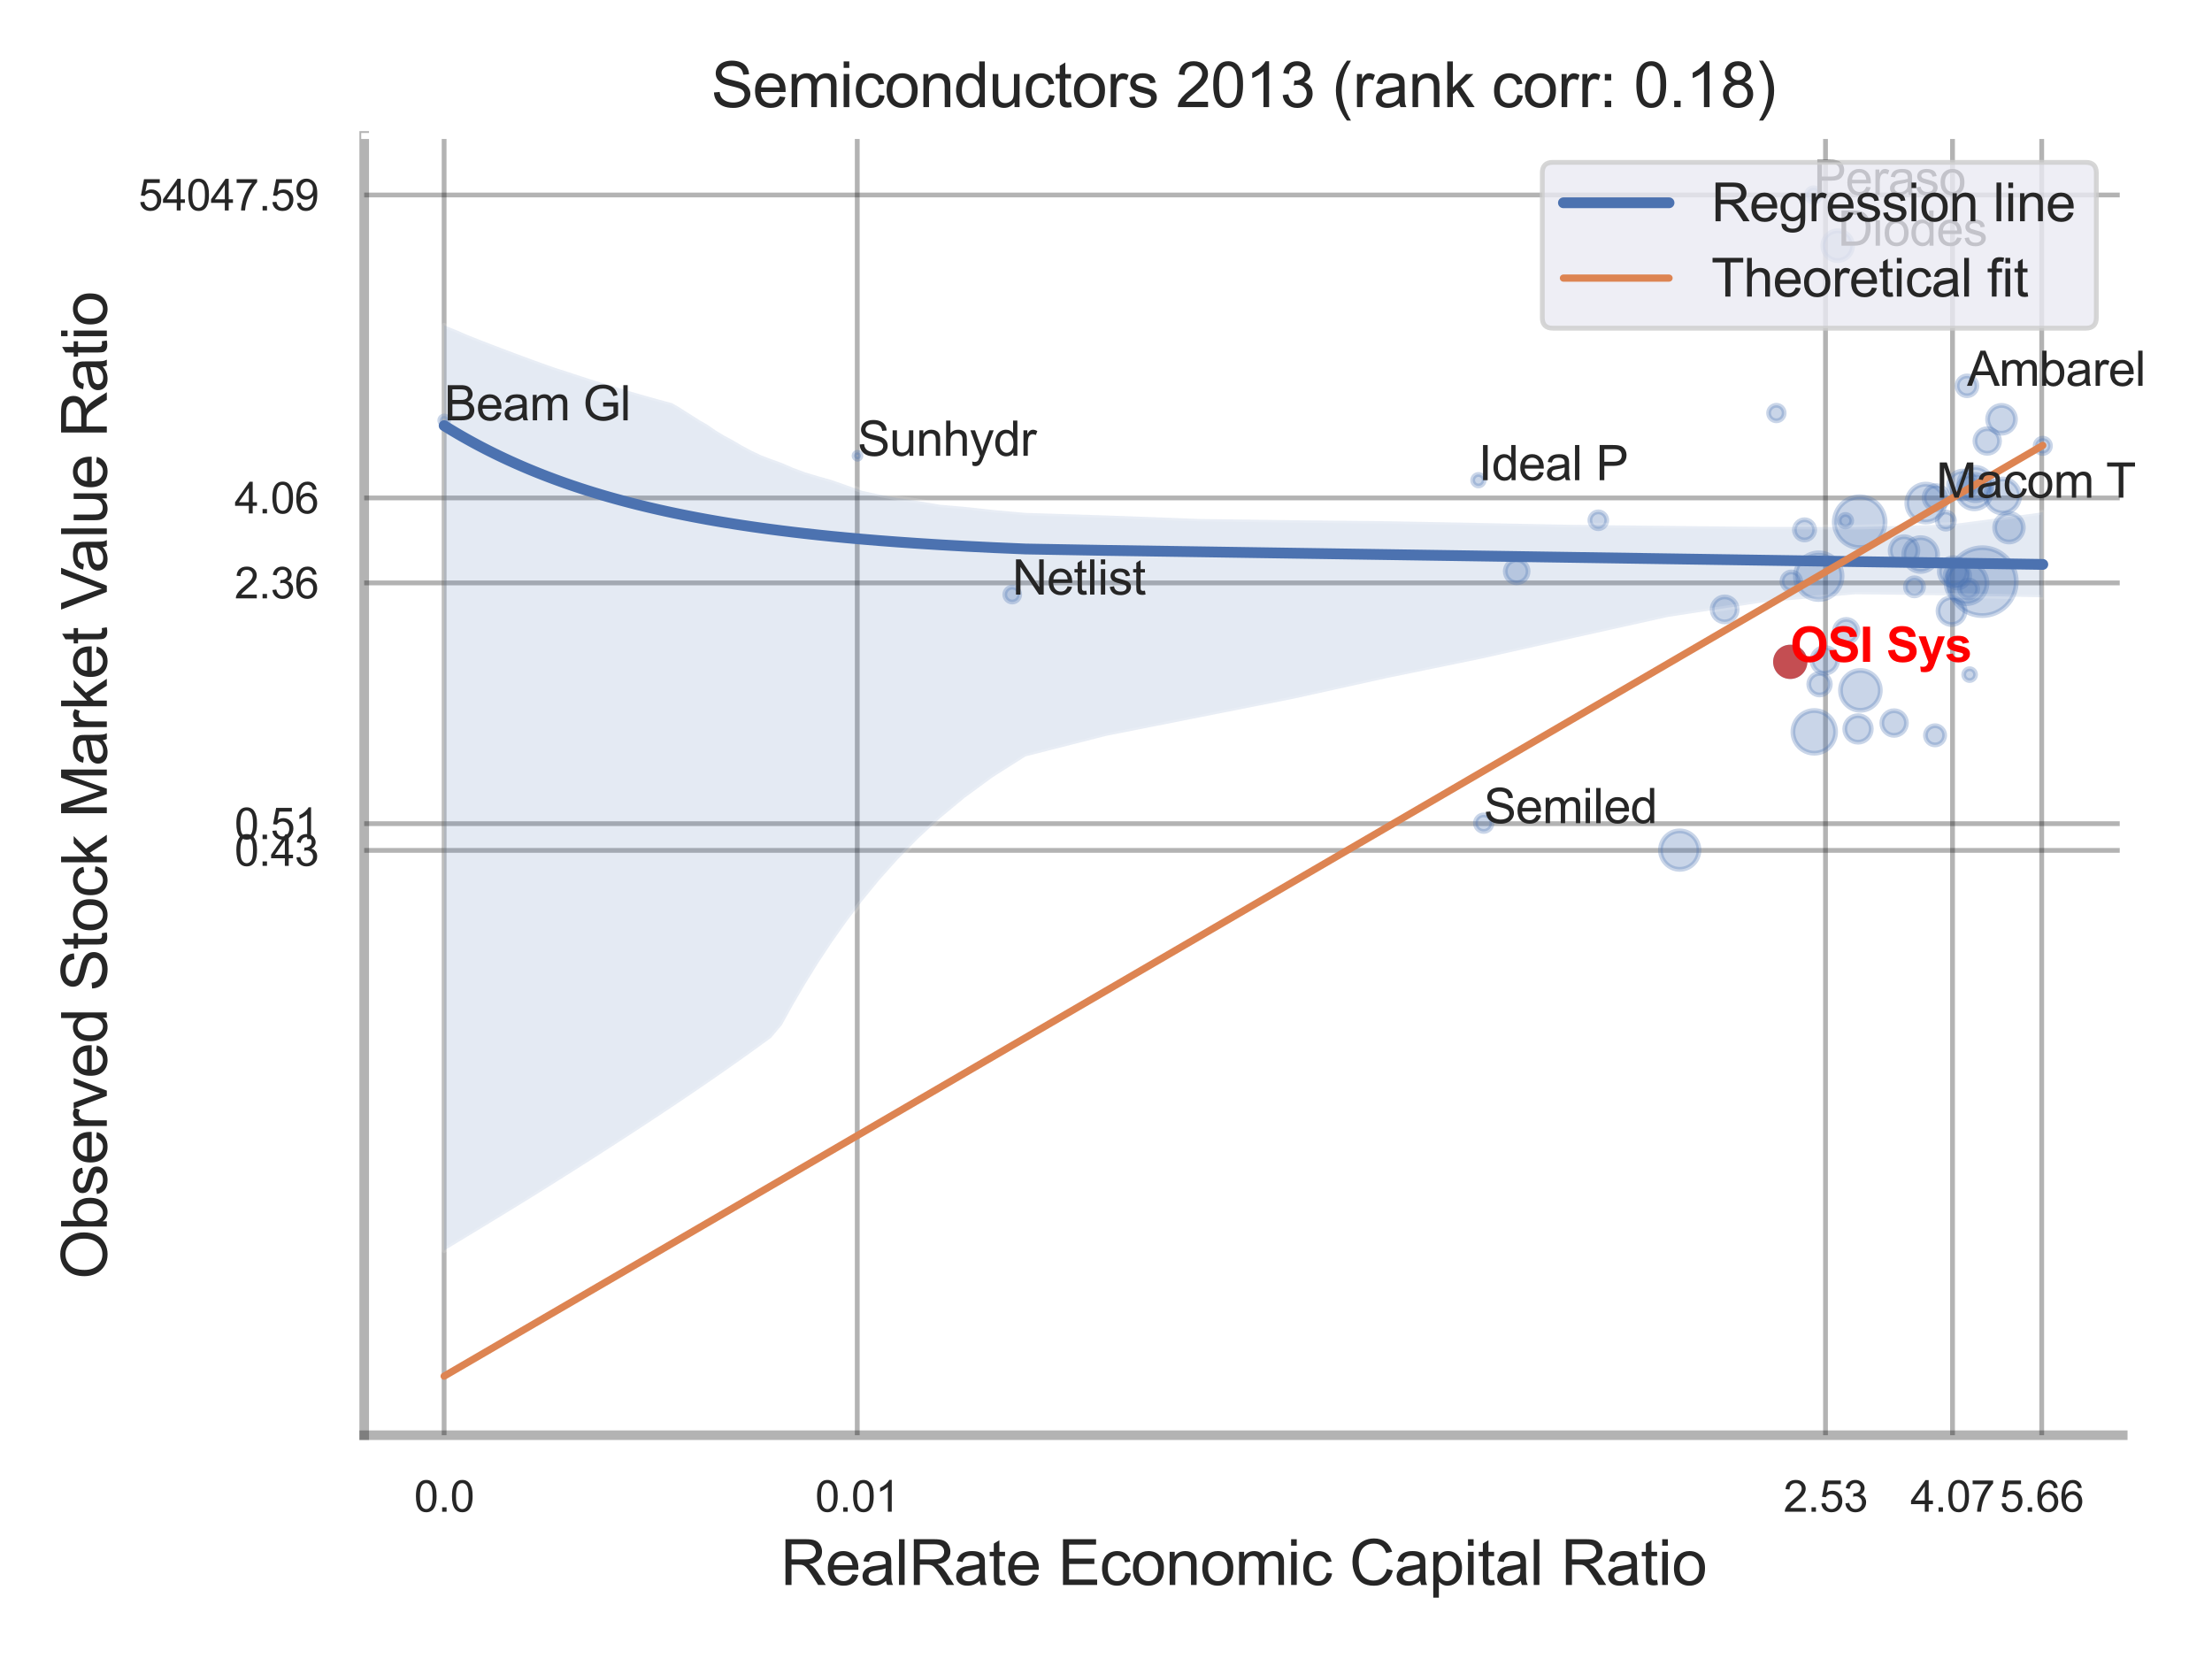 <?xml version="1.0" encoding="utf-8" standalone="no"?>
<!DOCTYPE svg PUBLIC "-//W3C//DTD SVG 1.1//EN"
  "http://www.w3.org/Graphics/SVG/1.1/DTD/svg11.dtd">
<svg xmlns:xlink="http://www.w3.org/1999/xlink" width="460.8pt" height="345.6pt" viewBox="0 0 460.8 345.6" xmlns="http://www.w3.org/2000/svg" version="1.1">
 <defs>
  <style type="text/css">*{stroke-linejoin: round; stroke-linecap: butt}</style>
 </defs>
 <g id="figure_1">
  <g id="patch_1">
   <path d="M 0 345.6 
L 460.8 345.6 
L 460.8 0 
L 0 0 
z
" style="fill: #ffffff"/>
  </g>
  <g id="axes_1">
   <g id="patch_2">
    <path d="M 75.87 298.98 
L 442.206 298.98 
L 442.206 28.32 
L 75.87 28.32 
z
" style="fill: #ffffff"/>
   </g>
   <g id="matplotlib.axis_1">
    <g id="xtick_1">
     <g id="line2d_1">
      <path d="M 92.519 298.98 
L 92.519 28.32 
" clip-path="url(#pd997b6d607)" style="fill: none; stroke: #000000; stroke-opacity: 0.3; stroke-linecap: round"/>
     </g>
     <g id="text_1">
      <!-- 0.0 -->
      <g style="fill: #262626" transform="translate(86.264 314.922) scale(0.09 -0.09)">
       <defs>
        <path id="ArialMT-30" d="M 266 2259 
Q 266 3072 433 3567 
Q 600 4063 929 4331 
Q 1259 4600 1759 4600 
Q 2128 4600 2406 4451 
Q 2684 4303 2865 4023 
Q 3047 3744 3150 3342 
Q 3253 2941 3253 2259 
Q 3253 1453 3087 958 
Q 2922 463 2592 192 
Q 2263 -78 1759 -78 
Q 1097 -78 719 397 
Q 266 969 266 2259 
z
M 844 2259 
Q 844 1131 1108 757 
Q 1372 384 1759 384 
Q 2147 384 2411 759 
Q 2675 1134 2675 2259 
Q 2675 3391 2411 3762 
Q 2147 4134 1753 4134 
Q 1366 4134 1134 3806 
Q 844 3388 844 2259 
z
" transform="scale(0.016)"/>
        <path id="ArialMT-2e" d="M 581 0 
L 581 641 
L 1222 641 
L 1222 0 
L 581 0 
z
" transform="scale(0.016)"/>
       </defs>
       <use xlink:href="#ArialMT-30"/>
       <use xlink:href="#ArialMT-2e" x="55.615"/>
       <use xlink:href="#ArialMT-30" x="83.398"/>
      </g>
     </g>
    </g>
    <g id="xtick_2">
     <g id="line2d_2">
      <path d="M 178.579 298.98 
L 178.579 28.32 
" clip-path="url(#pd997b6d607)" style="fill: none; stroke: #000000; stroke-opacity: 0.3; stroke-linecap: round"/>
     </g>
     <g id="text_2">
      <!-- 0.01 -->
      <g style="fill: #262626" transform="translate(169.822 314.922) scale(0.09 -0.09)">
       <defs>
        <path id="ArialMT-31" d="M 2384 0 
L 1822 0 
L 1822 3584 
Q 1619 3391 1289 3197 
Q 959 3003 697 2906 
L 697 3450 
Q 1169 3672 1522 3987 
Q 1875 4303 2022 4600 
L 2384 4600 
L 2384 0 
z
" transform="scale(0.016)"/>
       </defs>
       <use xlink:href="#ArialMT-30"/>
       <use xlink:href="#ArialMT-2e" x="55.615"/>
       <use xlink:href="#ArialMT-30" x="83.398"/>
       <use xlink:href="#ArialMT-31" x="139.014"/>
      </g>
     </g>
    </g>
    <g id="xtick_3">
     <g id="line2d_3">
      <path d="M 380.286 298.98 
L 380.286 28.32 
" clip-path="url(#pd997b6d607)" style="fill: none; stroke: #000000; stroke-opacity: 0.3; stroke-linecap: round"/>
     </g>
     <g id="text_3">
      <!-- 2.53 -->
      <g style="fill: #262626" transform="translate(371.529 314.922) scale(0.09 -0.09)">
       <defs>
        <path id="ArialMT-32" d="M 3222 541 
L 3222 0 
L 194 0 
Q 188 203 259 391 
Q 375 700 629 1000 
Q 884 1300 1366 1694 
Q 2113 2306 2375 2664 
Q 2638 3022 2638 3341 
Q 2638 3675 2398 3904 
Q 2159 4134 1775 4134 
Q 1369 4134 1125 3890 
Q 881 3647 878 3216 
L 300 3275 
Q 359 3922 746 4261 
Q 1134 4600 1788 4600 
Q 2447 4600 2831 4234 
Q 3216 3869 3216 3328 
Q 3216 3053 3103 2787 
Q 2991 2522 2730 2228 
Q 2469 1934 1863 1422 
Q 1356 997 1212 845 
Q 1069 694 975 541 
L 3222 541 
z
" transform="scale(0.016)"/>
        <path id="ArialMT-35" d="M 266 1200 
L 856 1250 
Q 922 819 1161 601 
Q 1400 384 1738 384 
Q 2144 384 2425 690 
Q 2706 997 2706 1503 
Q 2706 1984 2436 2262 
Q 2166 2541 1728 2541 
Q 1456 2541 1237 2417 
Q 1019 2294 894 2097 
L 366 2166 
L 809 4519 
L 3088 4519 
L 3088 3981 
L 1259 3981 
L 1013 2750 
Q 1425 3038 1878 3038 
Q 2478 3038 2890 2622 
Q 3303 2206 3303 1553 
Q 3303 931 2941 478 
Q 2500 -78 1738 -78 
Q 1113 -78 717 272 
Q 322 622 266 1200 
z
" transform="scale(0.016)"/>
        <path id="ArialMT-33" d="M 269 1209 
L 831 1284 
Q 928 806 1161 595 
Q 1394 384 1728 384 
Q 2125 384 2398 659 
Q 2672 934 2672 1341 
Q 2672 1728 2419 1979 
Q 2166 2231 1775 2231 
Q 1616 2231 1378 2169 
L 1441 2663 
Q 1497 2656 1531 2656 
Q 1891 2656 2178 2843 
Q 2466 3031 2466 3422 
Q 2466 3731 2256 3934 
Q 2047 4138 1716 4138 
Q 1388 4138 1169 3931 
Q 950 3725 888 3313 
L 325 3413 
Q 428 3978 793 4289 
Q 1159 4600 1703 4600 
Q 2078 4600 2393 4439 
Q 2709 4278 2876 4000 
Q 3044 3722 3044 3409 
Q 3044 3113 2884 2869 
Q 2725 2625 2413 2481 
Q 2819 2388 3044 2092 
Q 3269 1797 3269 1353 
Q 3269 753 2831 336 
Q 2394 -81 1725 -81 
Q 1122 -81 723 278 
Q 325 638 269 1209 
z
" transform="scale(0.016)"/>
       </defs>
       <use xlink:href="#ArialMT-32"/>
       <use xlink:href="#ArialMT-2e" x="55.615"/>
       <use xlink:href="#ArialMT-35" x="83.398"/>
       <use xlink:href="#ArialMT-33" x="139.014"/>
      </g>
     </g>
    </g>
    <g id="xtick_4">
     <g id="line2d_4">
      <path d="M 406.746 298.98 
L 406.746 28.32 
" clip-path="url(#pd997b6d607)" style="fill: none; stroke: #000000; stroke-opacity: 0.3; stroke-linecap: round"/>
     </g>
     <g id="text_4">
      <!-- 4.07 -->
      <g style="fill: #262626" transform="translate(397.989 314.922) scale(0.09 -0.09)">
       <defs>
        <path id="ArialMT-34" d="M 2069 0 
L 2069 1097 
L 81 1097 
L 81 1613 
L 2172 4581 
L 2631 4581 
L 2631 1613 
L 3250 1613 
L 3250 1097 
L 2631 1097 
L 2631 0 
L 2069 0 
z
M 2069 1613 
L 2069 3678 
L 634 1613 
L 2069 1613 
z
" transform="scale(0.016)"/>
        <path id="ArialMT-37" d="M 303 3981 
L 303 4522 
L 3269 4522 
L 3269 4084 
Q 2831 3619 2401 2847 
Q 1972 2075 1738 1259 
Q 1569 684 1522 0 
L 944 0 
Q 953 541 1156 1306 
Q 1359 2072 1739 2783 
Q 2119 3494 2547 3981 
L 303 3981 
z
" transform="scale(0.016)"/>
       </defs>
       <use xlink:href="#ArialMT-34"/>
       <use xlink:href="#ArialMT-2e" x="55.615"/>
       <use xlink:href="#ArialMT-30" x="83.398"/>
       <use xlink:href="#ArialMT-37" x="139.014"/>
      </g>
     </g>
    </g>
    <g id="xtick_5">
     <g id="line2d_5">
      <path d="M 425.325 298.98 
L 425.325 28.32 
" clip-path="url(#pd997b6d607)" style="fill: none; stroke: #000000; stroke-opacity: 0.3; stroke-linecap: round"/>
     </g>
     <g id="text_5">
      <!-- 5.66 -->
      <g style="fill: #262626" transform="translate(416.567 314.922) scale(0.09 -0.09)">
       <defs>
        <path id="ArialMT-36" d="M 3184 3459 
L 2625 3416 
Q 2550 3747 2413 3897 
Q 2184 4138 1850 4138 
Q 1581 4138 1378 3988 
Q 1113 3794 959 3422 
Q 806 3050 800 2363 
Q 1003 2672 1297 2822 
Q 1591 2972 1913 2972 
Q 2475 2972 2870 2558 
Q 3266 2144 3266 1488 
Q 3266 1056 3080 686 
Q 2894 316 2569 119 
Q 2244 -78 1831 -78 
Q 1128 -78 684 439 
Q 241 956 241 2144 
Q 241 3472 731 4075 
Q 1159 4600 1884 4600 
Q 2425 4600 2770 4297 
Q 3116 3994 3184 3459 
z
M 888 1484 
Q 888 1194 1011 928 
Q 1134 663 1356 523 
Q 1578 384 1822 384 
Q 2178 384 2434 671 
Q 2691 959 2691 1453 
Q 2691 1928 2437 2201 
Q 2184 2475 1800 2475 
Q 1419 2475 1153 2201 
Q 888 1928 888 1484 
z
" transform="scale(0.016)"/>
       </defs>
       <use xlink:href="#ArialMT-35"/>
       <use xlink:href="#ArialMT-2e" x="55.615"/>
       <use xlink:href="#ArialMT-36" x="83.398"/>
       <use xlink:href="#ArialMT-36" x="139.014"/>
      </g>
     </g>
    </g>
    <g id="xtick_6"/>
    <g id="xtick_7"/>
    <g id="xtick_8"/>
    <g id="xtick_9"/>
    <g id="text_6">
     <!-- RealRate Economic Capital Ratio -->
     <g style="fill: #262626" transform="translate(162.58 330.174) scale(0.13 -0.13)">
      <defs>
       <path id="ArialMT-52" d="M 503 0 
L 503 4581 
L 2534 4581 
Q 3147 4581 3465 4457 
Q 3784 4334 3975 4021 
Q 4166 3709 4166 3331 
Q 4166 2844 3850 2509 
Q 3534 2175 2875 2084 
Q 3116 1969 3241 1856 
Q 3506 1613 3744 1247 
L 4541 0 
L 3778 0 
L 3172 953 
Q 2906 1366 2734 1584 
Q 2563 1803 2427 1890 
Q 2291 1978 2150 2013 
Q 2047 2034 1813 2034 
L 1109 2034 
L 1109 0 
L 503 0 
z
M 1109 2559 
L 2413 2559 
Q 2828 2559 3062 2645 
Q 3297 2731 3419 2920 
Q 3541 3109 3541 3331 
Q 3541 3656 3305 3865 
Q 3069 4075 2559 4075 
L 1109 4075 
L 1109 2559 
z
" transform="scale(0.016)"/>
       <path id="ArialMT-65" d="M 2694 1069 
L 3275 997 
Q 3138 488 2766 206 
Q 2394 -75 1816 -75 
Q 1088 -75 661 373 
Q 234 822 234 1631 
Q 234 2469 665 2931 
Q 1097 3394 1784 3394 
Q 2450 3394 2872 2941 
Q 3294 2488 3294 1666 
Q 3294 1616 3291 1516 
L 816 1516 
Q 847 969 1125 678 
Q 1403 388 1819 388 
Q 2128 388 2347 550 
Q 2566 713 2694 1069 
z
M 847 1978 
L 2700 1978 
Q 2663 2397 2488 2606 
Q 2219 2931 1791 2931 
Q 1403 2931 1139 2672 
Q 875 2413 847 1978 
z
" transform="scale(0.016)"/>
       <path id="ArialMT-61" d="M 2588 409 
Q 2275 144 1986 34 
Q 1697 -75 1366 -75 
Q 819 -75 525 192 
Q 231 459 231 875 
Q 231 1119 342 1320 
Q 453 1522 633 1644 
Q 813 1766 1038 1828 
Q 1203 1872 1538 1913 
Q 2219 1994 2541 2106 
Q 2544 2222 2544 2253 
Q 2544 2597 2384 2738 
Q 2169 2928 1744 2928 
Q 1347 2928 1158 2789 
Q 969 2650 878 2297 
L 328 2372 
Q 403 2725 575 2942 
Q 747 3159 1072 3276 
Q 1397 3394 1825 3394 
Q 2250 3394 2515 3294 
Q 2781 3194 2906 3042 
Q 3031 2891 3081 2659 
Q 3109 2516 3109 2141 
L 3109 1391 
Q 3109 606 3145 398 
Q 3181 191 3288 0 
L 2700 0 
Q 2613 175 2588 409 
z
M 2541 1666 
Q 2234 1541 1622 1453 
Q 1275 1403 1131 1340 
Q 988 1278 909 1158 
Q 831 1038 831 891 
Q 831 666 1001 516 
Q 1172 366 1500 366 
Q 1825 366 2078 508 
Q 2331 650 2450 897 
Q 2541 1088 2541 1459 
L 2541 1666 
z
" transform="scale(0.016)"/>
       <path id="ArialMT-6c" d="M 409 0 
L 409 4581 
L 972 4581 
L 972 0 
L 409 0 
z
" transform="scale(0.016)"/>
       <path id="ArialMT-74" d="M 1650 503 
L 1731 6 
Q 1494 -44 1306 -44 
Q 1000 -44 831 53 
Q 663 150 594 308 
Q 525 466 525 972 
L 525 2881 
L 113 2881 
L 113 3319 
L 525 3319 
L 525 4141 
L 1084 4478 
L 1084 3319 
L 1650 3319 
L 1650 2881 
L 1084 2881 
L 1084 941 
Q 1084 700 1114 631 
Q 1144 563 1211 522 
Q 1278 481 1403 481 
Q 1497 481 1650 503 
z
" transform="scale(0.016)"/>
       <path id="ArialMT-20" transform="scale(0.016)"/>
       <path id="ArialMT-45" d="M 506 0 
L 506 4581 
L 3819 4581 
L 3819 4041 
L 1113 4041 
L 1113 2638 
L 3647 2638 
L 3647 2100 
L 1113 2100 
L 1113 541 
L 3925 541 
L 3925 0 
L 506 0 
z
" transform="scale(0.016)"/>
       <path id="ArialMT-63" d="M 2588 1216 
L 3141 1144 
Q 3050 572 2676 248 
Q 2303 -75 1759 -75 
Q 1078 -75 664 370 
Q 250 816 250 1647 
Q 250 2184 428 2587 
Q 606 2991 970 3192 
Q 1334 3394 1763 3394 
Q 2303 3394 2647 3120 
Q 2991 2847 3088 2344 
L 2541 2259 
Q 2463 2594 2264 2762 
Q 2066 2931 1784 2931 
Q 1359 2931 1093 2626 
Q 828 2322 828 1663 
Q 828 994 1084 691 
Q 1341 388 1753 388 
Q 2084 388 2306 591 
Q 2528 794 2588 1216 
z
" transform="scale(0.016)"/>
       <path id="ArialMT-6f" d="M 213 1659 
Q 213 2581 725 3025 
Q 1153 3394 1769 3394 
Q 2453 3394 2887 2945 
Q 3322 2497 3322 1706 
Q 3322 1066 3130 698 
Q 2938 331 2570 128 
Q 2203 -75 1769 -75 
Q 1072 -75 642 372 
Q 213 819 213 1659 
z
M 791 1659 
Q 791 1022 1069 705 
Q 1347 388 1769 388 
Q 2188 388 2466 706 
Q 2744 1025 2744 1678 
Q 2744 2294 2464 2611 
Q 2184 2928 1769 2928 
Q 1347 2928 1069 2612 
Q 791 2297 791 1659 
z
" transform="scale(0.016)"/>
       <path id="ArialMT-6e" d="M 422 0 
L 422 3319 
L 928 3319 
L 928 2847 
Q 1294 3394 1984 3394 
Q 2284 3394 2536 3286 
Q 2788 3178 2913 3003 
Q 3038 2828 3088 2588 
Q 3119 2431 3119 2041 
L 3119 0 
L 2556 0 
L 2556 2019 
Q 2556 2363 2490 2533 
Q 2425 2703 2258 2804 
Q 2091 2906 1866 2906 
Q 1506 2906 1245 2678 
Q 984 2450 984 1813 
L 984 0 
L 422 0 
z
" transform="scale(0.016)"/>
       <path id="ArialMT-6d" d="M 422 0 
L 422 3319 
L 925 3319 
L 925 2853 
Q 1081 3097 1340 3245 
Q 1600 3394 1931 3394 
Q 2300 3394 2536 3241 
Q 2772 3088 2869 2813 
Q 3263 3394 3894 3394 
Q 4388 3394 4653 3120 
Q 4919 2847 4919 2278 
L 4919 0 
L 4359 0 
L 4359 2091 
Q 4359 2428 4304 2576 
Q 4250 2725 4106 2815 
Q 3963 2906 3769 2906 
Q 3419 2906 3187 2673 
Q 2956 2441 2956 1928 
L 2956 0 
L 2394 0 
L 2394 2156 
Q 2394 2531 2256 2718 
Q 2119 2906 1806 2906 
Q 1569 2906 1367 2781 
Q 1166 2656 1075 2415 
Q 984 2175 984 1722 
L 984 0 
L 422 0 
z
" transform="scale(0.016)"/>
       <path id="ArialMT-69" d="M 425 3934 
L 425 4581 
L 988 4581 
L 988 3934 
L 425 3934 
z
M 425 0 
L 425 3319 
L 988 3319 
L 988 0 
L 425 0 
z
" transform="scale(0.016)"/>
       <path id="ArialMT-43" d="M 3763 1606 
L 4369 1453 
Q 4178 706 3683 314 
Q 3188 -78 2472 -78 
Q 1731 -78 1267 223 
Q 803 525 561 1097 
Q 319 1669 319 2325 
Q 319 3041 592 3573 
Q 866 4106 1370 4382 
Q 1875 4659 2481 4659 
Q 3169 4659 3637 4309 
Q 4106 3959 4291 3325 
L 3694 3184 
Q 3534 3684 3231 3912 
Q 2928 4141 2469 4141 
Q 1941 4141 1586 3887 
Q 1231 3634 1087 3207 
Q 944 2781 944 2328 
Q 944 1744 1114 1308 
Q 1284 872 1643 656 
Q 2003 441 2422 441 
Q 2931 441 3284 734 
Q 3638 1028 3763 1606 
z
" transform="scale(0.016)"/>
       <path id="ArialMT-70" d="M 422 -1272 
L 422 3319 
L 934 3319 
L 934 2888 
Q 1116 3141 1344 3267 
Q 1572 3394 1897 3394 
Q 2322 3394 2647 3175 
Q 2972 2956 3137 2557 
Q 3303 2159 3303 1684 
Q 3303 1175 3120 767 
Q 2938 359 2589 142 
Q 2241 -75 1856 -75 
Q 1575 -75 1351 44 
Q 1128 163 984 344 
L 984 -1272 
L 422 -1272 
z
M 931 1641 
Q 931 1000 1190 694 
Q 1450 388 1819 388 
Q 2194 388 2461 705 
Q 2728 1022 2728 1688 
Q 2728 2322 2467 2637 
Q 2206 2953 1844 2953 
Q 1484 2953 1207 2617 
Q 931 2281 931 1641 
z
" transform="scale(0.016)"/>
      </defs>
      <use xlink:href="#ArialMT-52"/>
      <use xlink:href="#ArialMT-65" x="72.217"/>
      <use xlink:href="#ArialMT-61" x="127.832"/>
      <use xlink:href="#ArialMT-6c" x="183.447"/>
      <use xlink:href="#ArialMT-52" x="205.664"/>
      <use xlink:href="#ArialMT-61" x="277.881"/>
      <use xlink:href="#ArialMT-74" x="333.496"/>
      <use xlink:href="#ArialMT-65" x="361.279"/>
      <use xlink:href="#ArialMT-20" x="416.895"/>
      <use xlink:href="#ArialMT-45" x="444.678"/>
      <use xlink:href="#ArialMT-63" x="511.377"/>
      <use xlink:href="#ArialMT-6f" x="561.377"/>
      <use xlink:href="#ArialMT-6e" x="616.992"/>
      <use xlink:href="#ArialMT-6f" x="672.607"/>
      <use xlink:href="#ArialMT-6d" x="728.223"/>
      <use xlink:href="#ArialMT-69" x="811.523"/>
      <use xlink:href="#ArialMT-63" x="833.74"/>
      <use xlink:href="#ArialMT-20" x="883.74"/>
      <use xlink:href="#ArialMT-43" x="911.523"/>
      <use xlink:href="#ArialMT-61" x="983.74"/>
      <use xlink:href="#ArialMT-70" x="1039.355"/>
      <use xlink:href="#ArialMT-69" x="1094.971"/>
      <use xlink:href="#ArialMT-74" x="1117.188"/>
      <use xlink:href="#ArialMT-61" x="1144.971"/>
      <use xlink:href="#ArialMT-6c" x="1200.586"/>
      <use xlink:href="#ArialMT-20" x="1222.803"/>
      <use xlink:href="#ArialMT-52" x="1250.586"/>
      <use xlink:href="#ArialMT-61" x="1322.803"/>
      <use xlink:href="#ArialMT-74" x="1378.418"/>
      <use xlink:href="#ArialMT-69" x="1406.201"/>
      <use xlink:href="#ArialMT-6f" x="1428.418"/>
     </g>
    </g>
   </g>
   <g id="matplotlib.axis_2">
    <g id="ytick_1">
     <g id="line2d_6">
      <path d="M 75.87 177.153 
L 442.206 177.153 
" clip-path="url(#pd997b6d607)" style="fill: none; stroke: #000000; stroke-opacity: 0.3; stroke-linecap: round"/>
     </g>
     <g id="text_7">
      <!-- 0.43 -->
      <g style="fill: #262626" transform="translate(48.855 180.374) scale(0.09 -0.09)">
       <use xlink:href="#ArialMT-30"/>
       <use xlink:href="#ArialMT-2e" x="55.615"/>
       <use xlink:href="#ArialMT-34" x="83.398"/>
       <use xlink:href="#ArialMT-33" x="139.014"/>
      </g>
     </g>
    </g>
    <g id="ytick_2">
     <g id="line2d_7">
      <path d="M 75.87 171.581 
L 442.206 171.581 
" clip-path="url(#pd997b6d607)" style="fill: none; stroke: #000000; stroke-opacity: 0.3; stroke-linecap: round"/>
     </g>
     <g id="text_8">
      <!-- 0.51 -->
      <g style="fill: #262626" transform="translate(48.855 174.802) scale(0.09 -0.09)">
       <use xlink:href="#ArialMT-30"/>
       <use xlink:href="#ArialMT-2e" x="55.615"/>
       <use xlink:href="#ArialMT-35" x="83.398"/>
       <use xlink:href="#ArialMT-31" x="139.014"/>
      </g>
     </g>
    </g>
    <g id="ytick_3">
     <g id="line2d_8">
      <path d="M 75.87 121.431 
L 442.206 121.431 
" clip-path="url(#pd997b6d607)" style="fill: none; stroke: #000000; stroke-opacity: 0.3; stroke-linecap: round"/>
     </g>
     <g id="text_9">
      <!-- 2.36 -->
      <g style="fill: #262626" transform="translate(48.855 124.652) scale(0.09 -0.09)">
       <use xlink:href="#ArialMT-32"/>
       <use xlink:href="#ArialMT-2e" x="55.615"/>
       <use xlink:href="#ArialMT-33" x="83.398"/>
       <use xlink:href="#ArialMT-36" x="139.014"/>
      </g>
     </g>
    </g>
    <g id="ytick_4">
     <g id="line2d_9">
      <path d="M 75.87 103.731 
L 442.206 103.731 
" clip-path="url(#pd997b6d607)" style="fill: none; stroke: #000000; stroke-opacity: 0.3; stroke-linecap: round"/>
     </g>
     <g id="text_10">
      <!-- 4.06 -->
      <g style="fill: #262626" transform="translate(48.855 106.952) scale(0.09 -0.09)">
       <use xlink:href="#ArialMT-34"/>
       <use xlink:href="#ArialMT-2e" x="55.615"/>
       <use xlink:href="#ArialMT-30" x="83.398"/>
       <use xlink:href="#ArialMT-36" x="139.014"/>
      </g>
     </g>
    </g>
    <g id="ytick_5">
     <g id="line2d_10">
      <path d="M 75.87 40.617 
L 442.206 40.617 
" clip-path="url(#pd997b6d607)" style="fill: none; stroke: #000000; stroke-opacity: 0.3; stroke-linecap: round"/>
     </g>
     <g id="text_11">
      <!-- 54047.59 -->
      <g style="fill: #262626" transform="translate(28.836 43.838) scale(0.09 -0.09)">
       <defs>
        <path id="ArialMT-39" d="M 350 1059 
L 891 1109 
Q 959 728 1153 556 
Q 1347 384 1650 384 
Q 1909 384 2104 503 
Q 2300 622 2425 820 
Q 2550 1019 2634 1356 
Q 2719 1694 2719 2044 
Q 2719 2081 2716 2156 
Q 2547 1888 2255 1720 
Q 1963 1553 1622 1553 
Q 1053 1553 659 1965 
Q 266 2378 266 3053 
Q 266 3750 677 4175 
Q 1088 4600 1706 4600 
Q 2153 4600 2523 4359 
Q 2894 4119 3086 3673 
Q 3278 3228 3278 2384 
Q 3278 1506 3087 986 
Q 2897 466 2520 194 
Q 2144 -78 1638 -78 
Q 1100 -78 759 220 
Q 419 519 350 1059 
z
M 2653 3081 
Q 2653 3566 2395 3850 
Q 2138 4134 1775 4134 
Q 1400 4134 1122 3828 
Q 844 3522 844 3034 
Q 844 2597 1108 2323 
Q 1372 2050 1759 2050 
Q 2150 2050 2401 2323 
Q 2653 2597 2653 3081 
z
" transform="scale(0.016)"/>
       </defs>
       <use xlink:href="#ArialMT-35"/>
       <use xlink:href="#ArialMT-34" x="55.615"/>
       <use xlink:href="#ArialMT-30" x="111.23"/>
       <use xlink:href="#ArialMT-34" x="166.846"/>
       <use xlink:href="#ArialMT-37" x="222.461"/>
       <use xlink:href="#ArialMT-2e" x="278.076"/>
       <use xlink:href="#ArialMT-35" x="305.859"/>
       <use xlink:href="#ArialMT-39" x="361.475"/>
      </g>
     </g>
    </g>
    <g id="ytick_6"/>
    <g id="ytick_7"/>
    <g id="ytick_8"/>
    <g id="ytick_9"/>
    <g id="ytick_10"/>
    <g id="text_12">
     <!-- Observed Stock Market Value Ratio -->
     <g style="fill: #262626" transform="translate(22.252 266.489) rotate(-90) scale(0.13 -0.13)">
      <defs>
       <path id="ArialMT-4f" d="M 309 2231 
Q 309 3372 921 4017 
Q 1534 4663 2503 4663 
Q 3138 4663 3647 4359 
Q 4156 4056 4423 3514 
Q 4691 2972 4691 2284 
Q 4691 1588 4409 1038 
Q 4128 488 3612 205 
Q 3097 -78 2500 -78 
Q 1853 -78 1343 234 
Q 834 547 571 1087 
Q 309 1628 309 2231 
z
M 934 2222 
Q 934 1394 1379 917 
Q 1825 441 2497 441 
Q 3181 441 3623 922 
Q 4066 1403 4066 2288 
Q 4066 2847 3877 3264 
Q 3688 3681 3323 3911 
Q 2959 4141 2506 4141 
Q 1863 4141 1398 3698 
Q 934 3256 934 2222 
z
" transform="scale(0.016)"/>
       <path id="ArialMT-62" d="M 941 0 
L 419 0 
L 419 4581 
L 981 4581 
L 981 2947 
Q 1338 3394 1891 3394 
Q 2197 3394 2470 3270 
Q 2744 3147 2920 2923 
Q 3097 2700 3197 2384 
Q 3297 2069 3297 1709 
Q 3297 856 2875 390 
Q 2453 -75 1863 -75 
Q 1275 -75 941 416 
L 941 0 
z
M 934 1684 
Q 934 1088 1097 822 
Q 1363 388 1816 388 
Q 2184 388 2453 708 
Q 2722 1028 2722 1663 
Q 2722 2313 2464 2622 
Q 2206 2931 1841 2931 
Q 1472 2931 1203 2611 
Q 934 2291 934 1684 
z
" transform="scale(0.016)"/>
       <path id="ArialMT-73" d="M 197 991 
L 753 1078 
Q 800 744 1014 566 
Q 1228 388 1613 388 
Q 2000 388 2187 545 
Q 2375 703 2375 916 
Q 2375 1106 2209 1216 
Q 2094 1291 1634 1406 
Q 1016 1563 777 1677 
Q 538 1791 414 1992 
Q 291 2194 291 2438 
Q 291 2659 392 2848 
Q 494 3038 669 3163 
Q 800 3259 1026 3326 
Q 1253 3394 1513 3394 
Q 1903 3394 2198 3281 
Q 2494 3169 2634 2976 
Q 2775 2784 2828 2463 
L 2278 2388 
Q 2241 2644 2061 2787 
Q 1881 2931 1553 2931 
Q 1166 2931 1000 2803 
Q 834 2675 834 2503 
Q 834 2394 903 2306 
Q 972 2216 1119 2156 
Q 1203 2125 1616 2013 
Q 2213 1853 2448 1751 
Q 2684 1650 2818 1456 
Q 2953 1263 2953 975 
Q 2953 694 2789 445 
Q 2625 197 2315 61 
Q 2006 -75 1616 -75 
Q 969 -75 630 194 
Q 291 463 197 991 
z
" transform="scale(0.016)"/>
       <path id="ArialMT-72" d="M 416 0 
L 416 3319 
L 922 3319 
L 922 2816 
Q 1116 3169 1280 3281 
Q 1444 3394 1641 3394 
Q 1925 3394 2219 3213 
L 2025 2691 
Q 1819 2813 1613 2813 
Q 1428 2813 1281 2702 
Q 1134 2591 1072 2394 
Q 978 2094 978 1738 
L 978 0 
L 416 0 
z
" transform="scale(0.016)"/>
       <path id="ArialMT-76" d="M 1344 0 
L 81 3319 
L 675 3319 
L 1388 1331 
Q 1503 1009 1600 663 
Q 1675 925 1809 1294 
L 2547 3319 
L 3125 3319 
L 1869 0 
L 1344 0 
z
" transform="scale(0.016)"/>
       <path id="ArialMT-64" d="M 2575 0 
L 2575 419 
Q 2259 -75 1647 -75 
Q 1250 -75 917 144 
Q 584 363 401 755 
Q 219 1147 219 1656 
Q 219 2153 384 2558 
Q 550 2963 881 3178 
Q 1213 3394 1622 3394 
Q 1922 3394 2156 3267 
Q 2391 3141 2538 2938 
L 2538 4581 
L 3097 4581 
L 3097 0 
L 2575 0 
z
M 797 1656 
Q 797 1019 1065 703 
Q 1334 388 1700 388 
Q 2069 388 2326 689 
Q 2584 991 2584 1609 
Q 2584 2291 2321 2609 
Q 2059 2928 1675 2928 
Q 1300 2928 1048 2622 
Q 797 2316 797 1656 
z
" transform="scale(0.016)"/>
       <path id="ArialMT-53" d="M 288 1472 
L 859 1522 
Q 900 1178 1048 958 
Q 1197 738 1509 602 
Q 1822 466 2213 466 
Q 2559 466 2825 569 
Q 3091 672 3220 851 
Q 3350 1031 3350 1244 
Q 3350 1459 3225 1620 
Q 3100 1781 2813 1891 
Q 2628 1963 1997 2114 
Q 1366 2266 1113 2400 
Q 784 2572 623 2826 
Q 463 3081 463 3397 
Q 463 3744 659 4045 
Q 856 4347 1234 4503 
Q 1613 4659 2075 4659 
Q 2584 4659 2973 4495 
Q 3363 4331 3572 4012 
Q 3781 3694 3797 3291 
L 3216 3247 
Q 3169 3681 2898 3903 
Q 2628 4125 2100 4125 
Q 1550 4125 1298 3923 
Q 1047 3722 1047 3438 
Q 1047 3191 1225 3031 
Q 1400 2872 2139 2705 
Q 2878 2538 3153 2413 
Q 3553 2228 3743 1945 
Q 3934 1663 3934 1294 
Q 3934 928 3725 604 
Q 3516 281 3123 101 
Q 2731 -78 2241 -78 
Q 1619 -78 1198 103 
Q 778 284 539 648 
Q 300 1013 288 1472 
z
" transform="scale(0.016)"/>
       <path id="ArialMT-6b" d="M 425 0 
L 425 4581 
L 988 4581 
L 988 1969 
L 2319 3319 
L 3047 3319 
L 1778 2088 
L 3175 0 
L 2481 0 
L 1384 1697 
L 988 1316 
L 988 0 
L 425 0 
z
" transform="scale(0.016)"/>
       <path id="ArialMT-4d" d="M 475 0 
L 475 4581 
L 1388 4581 
L 2472 1338 
Q 2622 884 2691 659 
Q 2769 909 2934 1394 
L 4031 4581 
L 4847 4581 
L 4847 0 
L 4263 0 
L 4263 3834 
L 2931 0 
L 2384 0 
L 1059 3900 
L 1059 0 
L 475 0 
z
" transform="scale(0.016)"/>
       <path id="ArialMT-56" d="M 1803 0 
L 28 4581 
L 684 4581 
L 1875 1253 
Q 2019 853 2116 503 
Q 2222 878 2363 1253 
L 3600 4581 
L 4219 4581 
L 2425 0 
L 1803 0 
z
" transform="scale(0.016)"/>
       <path id="ArialMT-75" d="M 2597 0 
L 2597 488 
Q 2209 -75 1544 -75 
Q 1250 -75 995 37 
Q 741 150 617 320 
Q 494 491 444 738 
Q 409 903 409 1263 
L 409 3319 
L 972 3319 
L 972 1478 
Q 972 1038 1006 884 
Q 1059 663 1231 536 
Q 1403 409 1656 409 
Q 1909 409 2131 539 
Q 2353 669 2445 892 
Q 2538 1116 2538 1541 
L 2538 3319 
L 3100 3319 
L 3100 0 
L 2597 0 
z
" transform="scale(0.016)"/>
      </defs>
      <use xlink:href="#ArialMT-4f"/>
      <use xlink:href="#ArialMT-62" x="77.783"/>
      <use xlink:href="#ArialMT-73" x="133.398"/>
      <use xlink:href="#ArialMT-65" x="183.398"/>
      <use xlink:href="#ArialMT-72" x="239.014"/>
      <use xlink:href="#ArialMT-76" x="272.314"/>
      <use xlink:href="#ArialMT-65" x="322.314"/>
      <use xlink:href="#ArialMT-64" x="377.93"/>
      <use xlink:href="#ArialMT-20" x="433.545"/>
      <use xlink:href="#ArialMT-53" x="461.328"/>
      <use xlink:href="#ArialMT-74" x="528.027"/>
      <use xlink:href="#ArialMT-6f" x="555.811"/>
      <use xlink:href="#ArialMT-63" x="611.426"/>
      <use xlink:href="#ArialMT-6b" x="661.426"/>
      <use xlink:href="#ArialMT-20" x="711.426"/>
      <use xlink:href="#ArialMT-4d" x="739.209"/>
      <use xlink:href="#ArialMT-61" x="822.51"/>
      <use xlink:href="#ArialMT-72" x="878.125"/>
      <use xlink:href="#ArialMT-6b" x="911.426"/>
      <use xlink:href="#ArialMT-65" x="961.426"/>
      <use xlink:href="#ArialMT-74" x="1017.041"/>
      <use xlink:href="#ArialMT-20" x="1044.824"/>
      <use xlink:href="#ArialMT-56" x="1072.607"/>
      <use xlink:href="#ArialMT-61" x="1131.932"/>
      <use xlink:href="#ArialMT-6c" x="1187.547"/>
      <use xlink:href="#ArialMT-75" x="1209.764"/>
      <use xlink:href="#ArialMT-65" x="1265.379"/>
      <use xlink:href="#ArialMT-20" x="1320.994"/>
      <use xlink:href="#ArialMT-52" x="1348.777"/>
      <use xlink:href="#ArialMT-61" x="1420.994"/>
      <use xlink:href="#ArialMT-74" x="1476.609"/>
      <use xlink:href="#ArialMT-69" x="1504.393"/>
      <use xlink:href="#ArialMT-6f" x="1526.609"/>
     </g>
    </g>
   </g>
   <g id="PathCollection_1">
    <path d="M 377.943 156.907 
C 379.122 156.907 380.253 156.438 381.086 155.605 
C 381.919 154.771 382.388 153.641 382.388 152.462 
C 382.388 151.284 381.919 150.153 381.086 149.32 
C 380.253 148.486 379.122 148.018 377.943 148.018 
C 376.765 148.018 375.634 148.486 374.801 149.32 
C 373.967 150.153 373.499 151.284 373.499 152.462 
C 373.499 153.641 373.967 154.771 374.801 155.605 
C 375.634 156.438 376.765 156.907 377.943 156.907 
z
" clip-path="url(#pd997b6d607)" style="fill: #4c72b0; fill-opacity: 0.3; stroke: #4c72b0; stroke-opacity: 0.3"/>
    <path d="M 417.18 106.873 
C 418.119 106.873 419.021 106.499 419.685 105.835 
C 420.35 105.17 420.723 104.269 420.723 103.329 
C 420.723 102.389 420.35 101.487 419.685 100.823 
C 419.021 100.158 418.119 99.785 417.18 99.785 
C 416.24 99.785 415.338 100.158 414.674 100.823 
C 414.009 101.487 413.636 102.389 413.636 103.329 
C 413.636 104.269 414.009 105.17 414.674 105.835 
C 415.338 106.499 416.24 106.873 417.18 106.873 
z
" clip-path="url(#pd997b6d607)" style="fill: #4c72b0; fill-opacity: 0.3; stroke: #4c72b0; stroke-opacity: 0.3"/>
    <path d="M 401.172 108.75 
C 402.219 108.75 403.224 108.334 403.964 107.594 
C 404.705 106.853 405.121 105.849 405.121 104.801 
C 405.121 103.754 404.705 102.75 403.964 102.009 
C 403.224 101.269 402.219 100.853 401.172 100.853 
C 400.125 100.853 399.12 101.269 398.38 102.009 
C 397.639 102.75 397.223 103.754 397.223 104.801 
C 397.223 105.849 397.639 106.853 398.38 107.594 
C 399.12 108.334 400.125 108.75 401.172 108.75 
z
" clip-path="url(#pd997b6d607)" style="fill: #4c72b0; fill-opacity: 0.3; stroke: #4c72b0; stroke-opacity: 0.3"/>
    <path d="M 378.874 124.884 
C 380.163 124.884 381.399 124.372 382.31 123.461 
C 383.221 122.55 383.733 121.314 383.733 120.025 
C 383.733 118.736 383.221 117.5 382.31 116.589 
C 381.399 115.678 380.163 115.166 378.874 115.166 
C 377.585 115.166 376.35 115.678 375.438 116.589 
C 374.527 117.5 374.015 118.736 374.015 120.025 
C 374.015 121.314 374.527 122.55 375.438 123.461 
C 376.35 124.372 377.585 124.884 378.874 124.884 
z
" clip-path="url(#pd997b6d607)" style="fill: #4c72b0; fill-opacity: 0.3; stroke: #4c72b0; stroke-opacity: 0.3"/>
    <path d="M 382.826 54.283 
C 383.649 54.283 384.439 53.955 385.021 53.373 
C 385.603 52.791 385.931 52.002 385.931 51.178 
C 385.931 50.355 385.603 49.565 385.021 48.983 
C 384.439 48.401 383.649 48.074 382.826 48.074 
C 382.003 48.074 381.213 48.401 380.631 48.983 
C 380.049 49.565 379.722 50.355 379.722 51.178 
C 379.722 52.002 380.049 52.791 380.631 53.373 
C 381.213 53.955 382.003 54.283 382.826 54.283 
z
" clip-path="url(#pd997b6d607)" style="fill: #4c72b0; fill-opacity: 0.3; stroke: #4c72b0; stroke-opacity: 0.3"/>
    <path d="M 412.955 128.24 
C 414.83 128.24 416.629 127.495 417.955 126.169 
C 419.281 124.843 420.026 123.045 420.026 121.169 
C 420.026 119.294 419.281 117.495 417.955 116.169 
C 416.629 114.843 414.83 114.098 412.955 114.098 
C 411.08 114.098 409.281 114.843 407.955 116.169 
C 406.629 117.495 405.884 119.294 405.884 121.169 
C 405.884 123.045 406.629 124.843 407.955 126.169 
C 409.281 127.495 411.08 128.24 412.955 128.24 
z
" clip-path="url(#pd997b6d607)" style="fill: #4c72b0; fill-opacity: 0.3; stroke: #4c72b0; stroke-opacity: 0.3"/>
    <path d="M 406.546 130.098 
C 407.295 130.098 408.014 129.801 408.543 129.271 
C 409.073 128.742 409.37 128.023 409.37 127.274 
C 409.37 126.526 409.073 125.807 408.543 125.278 
C 408.014 124.748 407.295 124.451 406.546 124.451 
C 405.798 124.451 405.079 124.748 404.55 125.278 
C 404.02 125.807 403.723 126.526 403.723 127.274 
C 403.723 128.023 404.02 128.742 404.55 129.271 
C 405.079 129.801 405.798 130.098 406.546 130.098 
z
" clip-path="url(#pd997b6d607)" style="fill: #4c72b0; fill-opacity: 0.3; stroke: #4c72b0; stroke-opacity: 0.3"/>
    <path d="M 406.902 121.989 
C 407.671 121.989 408.409 121.684 408.953 121.14 
C 409.498 120.595 409.803 119.857 409.803 119.088 
C 409.803 118.318 409.498 117.58 408.953 117.036 
C 408.409 116.492 407.671 116.186 406.902 116.186 
C 406.132 116.186 405.394 116.492 404.85 117.036 
C 404.306 117.58 404 118.318 404 119.088 
C 404 119.857 404.306 120.595 404.85 121.14 
C 405.394 121.684 406.132 121.989 406.902 121.989 
z
" clip-path="url(#pd997b6d607)" style="fill: #4c72b0; fill-opacity: 0.3; stroke: #4c72b0; stroke-opacity: 0.3"/>
    <path d="M 410.309 141.767 
C 410.636 141.767 410.95 141.637 411.181 141.406 
C 411.412 141.175 411.542 140.861 411.542 140.534 
C 411.542 140.207 411.412 139.893 411.181 139.662 
C 410.95 139.431 410.636 139.301 410.309 139.301 
C 409.982 139.301 409.669 139.431 409.438 139.662 
C 409.206 139.893 409.077 140.207 409.077 140.534 
C 409.077 140.861 409.206 141.175 409.438 141.406 
C 409.669 141.637 409.982 141.767 410.309 141.767 
z
" clip-path="url(#pd997b6d607)" style="fill: #4c72b0; fill-opacity: 0.3; stroke: #4c72b0; stroke-opacity: 0.3"/>
    <path d="M 387.408 114.072 
C 388.811 114.072 390.157 113.515 391.15 112.522 
C 392.142 111.53 392.7 110.184 392.7 108.78 
C 392.7 107.377 392.142 106.031 391.15 105.038 
C 390.157 104.046 388.811 103.488 387.408 103.488 
C 386.004 103.488 384.658 104.046 383.666 105.038 
C 382.673 106.031 382.116 107.377 382.116 108.78 
C 382.116 110.184 382.673 111.53 383.666 112.522 
C 384.658 113.515 386.004 114.072 387.408 114.072 
z
" clip-path="url(#pd997b6d607)" style="fill: #4c72b0; fill-opacity: 0.3; stroke: #4c72b0; stroke-opacity: 0.3"/>
    <path d="M 425.554 94.465 
C 425.976 94.465 426.381 94.297 426.68 93.998 
C 426.979 93.7 427.147 93.295 427.147 92.872 
C 427.147 92.45 426.979 92.045 426.68 91.746 
C 426.381 91.447 425.976 91.28 425.554 91.28 
C 425.132 91.28 424.726 91.447 424.428 91.746 
C 424.129 92.045 423.961 92.45 423.961 92.872 
C 423.961 93.295 424.129 93.7 424.428 93.998 
C 424.726 94.297 425.132 94.465 425.554 94.465 
z
" clip-path="url(#pd997b6d607)" style="fill: #4c72b0; fill-opacity: 0.3; stroke: #4c72b0; stroke-opacity: 0.3"/>
    <path d="M 405.344 110.231 
C 405.817 110.231 406.27 110.043 406.605 109.709 
C 406.939 109.374 407.127 108.921 407.127 108.448 
C 407.127 107.975 406.939 107.521 406.605 107.187 
C 406.27 106.853 405.817 106.665 405.344 106.665 
C 404.871 106.665 404.417 106.853 404.083 107.187 
C 403.749 107.521 403.561 107.975 403.561 108.448 
C 403.561 108.921 403.749 109.374 404.083 109.709 
C 404.417 110.043 404.871 110.231 405.344 110.231 
z
" clip-path="url(#pd997b6d607)" style="fill: #4c72b0; fill-opacity: 0.3; stroke: #4c72b0; stroke-opacity: 0.3"/>
    <path d="M 418.509 112.904 
C 419.3 112.904 420.059 112.59 420.619 112.03 
C 421.178 111.471 421.493 110.712 421.493 109.921 
C 421.493 109.13 421.178 108.371 420.619 107.811 
C 420.059 107.252 419.3 106.938 418.509 106.938 
C 417.718 106.938 416.959 107.252 416.4 107.811 
C 415.84 108.371 415.526 109.13 415.526 109.921 
C 415.526 110.712 415.84 111.471 416.4 112.03 
C 416.959 112.59 417.718 112.904 418.509 112.904 
z
" clip-path="url(#pd997b6d607)" style="fill: #4c72b0; fill-opacity: 0.3; stroke: #4c72b0; stroke-opacity: 0.3"/>
    <path d="M 379.046 144.776 
C 379.641 144.776 380.212 144.539 380.633 144.118 
C 381.054 143.697 381.291 143.126 381.291 142.531 
C 381.291 141.935 381.054 141.364 380.633 140.943 
C 380.212 140.522 379.641 140.286 379.046 140.286 
C 378.45 140.286 377.879 140.522 377.458 140.943 
C 377.037 141.364 376.801 141.935 376.801 142.531 
C 376.801 143.126 377.037 143.697 377.458 144.118 
C 377.879 144.539 378.45 144.776 379.046 144.776 
z
" clip-path="url(#pd997b6d607)" style="fill: #4c72b0; fill-opacity: 0.3; stroke: #4c72b0; stroke-opacity: 0.3"/>
    <path d="M 387.062 154.615 
C 387.795 154.615 388.499 154.324 389.017 153.805 
C 389.536 153.286 389.827 152.583 389.827 151.849 
C 389.827 151.116 389.536 150.412 389.017 149.894 
C 388.499 149.375 387.795 149.084 387.062 149.084 
C 386.328 149.084 385.625 149.375 385.106 149.894 
C 384.587 150.412 384.296 151.116 384.296 151.849 
C 384.296 152.583 384.587 153.286 385.106 153.805 
C 385.625 154.324 386.328 154.615 387.062 154.615 
z
" clip-path="url(#pd997b6d607)" style="fill: #4c72b0; fill-opacity: 0.3; stroke: #4c72b0; stroke-opacity: 0.3"/>
    <path d="M 408.83 103.936 
C 409.599 103.936 410.336 103.63 410.879 103.087 
C 411.423 102.543 411.728 101.806 411.728 101.037 
C 411.728 100.269 411.423 99.532 410.879 98.988 
C 410.336 98.445 409.599 98.139 408.83 98.139 
C 408.061 98.139 407.324 98.445 406.78 98.988 
C 406.237 99.532 405.932 100.269 405.932 101.037 
C 405.932 101.806 406.237 102.543 406.78 103.087 
C 407.324 103.63 408.061 103.936 408.83 103.936 
z
" clip-path="url(#pd997b6d607)" style="fill: #4c72b0; fill-opacity: 0.3; stroke: #4c72b0; stroke-opacity: 0.3"/>
    <path d="M 411.29 105.99 
C 412.237 105.99 413.145 105.614 413.815 104.944 
C 414.484 104.275 414.861 103.366 414.861 102.419 
C 414.861 101.473 414.484 100.564 413.815 99.895 
C 413.145 99.225 412.237 98.849 411.29 98.849 
C 410.343 98.849 409.435 99.225 408.765 99.895 
C 408.096 100.564 407.72 101.473 407.72 102.419 
C 407.72 103.366 408.096 104.275 408.765 104.944 
C 409.435 105.614 410.343 105.99 411.29 105.99 
z
" clip-path="url(#pd997b6d607)" style="fill: #4c72b0; fill-opacity: 0.3; stroke: #4c72b0; stroke-opacity: 0.3"/>
    <path d="M 413.976 94.437 
C 414.655 94.437 415.308 94.167 415.788 93.686 
C 416.269 93.205 416.539 92.553 416.539 91.873 
C 416.539 91.193 416.269 90.541 415.788 90.06 
C 415.308 89.58 414.655 89.31 413.976 89.31 
C 413.296 89.31 412.644 89.58 412.163 90.06 
C 411.682 90.541 411.412 91.193 411.412 91.873 
C 411.412 92.553 411.682 93.205 412.163 93.686 
C 412.644 94.167 413.296 94.437 413.976 94.437 
z
" clip-path="url(#pd997b6d607)" style="fill: #4c72b0; fill-opacity: 0.3; stroke: #4c72b0; stroke-opacity: 0.3"/>
    <path d="M 407.756 122.502 
C 408.434 122.502 409.084 122.233 409.564 121.753 
C 410.043 121.274 410.312 120.624 410.312 119.946 
C 410.312 119.268 410.043 118.618 409.564 118.139 
C 409.084 117.659 408.434 117.39 407.756 117.39 
C 407.078 117.39 406.428 117.659 405.949 118.139 
C 405.47 118.618 405.2 119.268 405.2 119.946 
C 405.2 120.624 405.47 121.274 405.949 121.753 
C 406.428 122.233 407.078 122.502 407.756 122.502 
z
" clip-path="url(#pd997b6d607)" style="fill: #4c72b0; fill-opacity: 0.3; stroke: #4c72b0; stroke-opacity: 0.3"/>
    <path d="M 370.053 87.666 
C 370.483 87.666 370.895 87.495 371.199 87.191 
C 371.503 86.887 371.674 86.475 371.674 86.045 
C 371.674 85.615 371.503 85.203 371.199 84.899 
C 370.895 84.595 370.483 84.425 370.053 84.425 
C 369.623 84.425 369.211 84.595 368.907 84.899 
C 368.603 85.203 368.433 85.615 368.433 86.045 
C 368.433 86.475 368.603 86.887 368.907 87.191 
C 369.211 87.495 369.623 87.666 370.053 87.666 
z
" clip-path="url(#pd997b6d607)" style="fill: #4c72b0; fill-opacity: 0.3; stroke: #4c72b0; stroke-opacity: 0.3"/>
    <path d="M 384.443 109.771 
C 384.788 109.771 385.119 109.634 385.363 109.389 
C 385.607 109.145 385.745 108.814 385.745 108.469 
C 385.745 108.124 385.607 107.793 385.363 107.549 
C 385.119 107.305 384.788 107.168 384.443 107.168 
C 384.098 107.168 383.767 107.305 383.523 107.549 
C 383.279 107.793 383.142 108.124 383.142 108.469 
C 383.142 108.814 383.279 109.145 383.523 109.389 
C 383.767 109.634 384.098 109.771 384.443 109.771 
z
" clip-path="url(#pd997b6d607)" style="fill: #4c72b0; fill-opacity: 0.3; stroke: #4c72b0; stroke-opacity: 0.3"/>
    <path d="M 377.792 42.128 
C 378.191 42.128 378.574 41.97 378.857 41.687 
C 379.139 41.405 379.298 41.022 379.298 40.623 
C 379.298 40.223 379.139 39.84 378.857 39.558 
C 378.574 39.276 378.191 39.117 377.792 39.117 
C 377.393 39.117 377.01 39.276 376.727 39.558 
C 376.445 39.84 376.286 40.223 376.286 40.623 
C 376.286 41.022 376.445 41.405 376.727 41.687 
C 377.01 41.97 377.393 42.128 377.792 42.128 
z
" clip-path="url(#pd997b6d607)" style="fill: #4c72b0; fill-opacity: 0.3; stroke: #4c72b0; stroke-opacity: 0.3"/>
    <path d="M 411.541 104.299 
C 412.461 104.299 413.343 103.933 413.993 103.283 
C 414.644 102.632 415.009 101.75 415.009 100.83 
C 415.009 99.91 414.644 99.028 413.993 98.377 
C 413.343 97.727 412.461 97.361 411.541 97.361 
C 410.621 97.361 409.738 97.727 409.088 98.377 
C 408.438 99.028 408.072 99.91 408.072 100.83 
C 408.072 101.75 408.438 102.632 409.088 103.283 
C 409.738 103.933 410.621 104.299 411.541 104.299 
z
" clip-path="url(#pd997b6d607)" style="fill: #4c72b0; fill-opacity: 0.3; stroke: #4c72b0; stroke-opacity: 0.3"/>
    <path d="M 400.104 119.04 
C 401.037 119.04 401.932 118.669 402.592 118.009 
C 403.252 117.35 403.623 116.455 403.623 115.521 
C 403.623 114.588 403.252 113.693 402.592 113.033 
C 401.932 112.373 401.037 112.003 400.104 112.003 
C 399.171 112.003 398.276 112.373 397.616 113.033 
C 396.956 113.693 396.586 114.588 396.586 115.521 
C 396.586 116.455 396.956 117.35 397.616 118.009 
C 398.276 118.669 399.171 119.04 400.104 119.04 
z
" clip-path="url(#pd997b6d607)" style="fill: #4c72b0; fill-opacity: 0.3; stroke: #4c72b0; stroke-opacity: 0.3"/>
    <path d="M 359.281 129.559 
C 359.973 129.559 360.637 129.284 361.126 128.794 
C 361.616 128.305 361.89 127.641 361.89 126.949 
C 361.89 126.257 361.616 125.594 361.126 125.104 
C 360.637 124.615 359.973 124.34 359.281 124.34 
C 358.589 124.34 357.925 124.615 357.436 125.104 
C 356.947 125.594 356.672 126.257 356.672 126.949 
C 356.672 127.641 356.947 128.305 357.436 128.794 
C 357.925 129.284 358.589 129.559 359.281 129.559 
z
" clip-path="url(#pd997b6d607)" style="fill: #4c72b0; fill-opacity: 0.3; stroke: #4c72b0; stroke-opacity: 0.3"/>
    <path d="M 396.647 117.585 
C 397.414 117.585 398.149 117.28 398.691 116.738 
C 399.234 116.196 399.538 115.461 399.538 114.694 
C 399.538 113.927 399.234 113.191 398.691 112.649 
C 398.149 112.107 397.414 111.802 396.647 111.802 
C 395.88 111.802 395.145 112.107 394.602 112.649 
C 394.06 113.191 393.756 113.927 393.756 114.694 
C 393.756 115.461 394.06 116.196 394.602 116.738 
C 395.145 117.28 395.88 117.585 396.647 117.585 
z
" clip-path="url(#pd997b6d607)" style="fill: #4c72b0; fill-opacity: 0.3; stroke: #4c72b0; stroke-opacity: 0.3"/>
    <path d="M 372.942 140.943 
C 373.756 140.943 374.537 140.62 375.112 140.044 
C 375.688 139.469 376.011 138.688 376.011 137.874 
C 376.011 137.061 375.688 136.28 375.112 135.705 
C 374.537 135.129 373.756 134.806 372.942 134.806 
C 372.129 134.806 371.348 135.129 370.773 135.705 
C 370.197 136.28 369.874 137.061 369.874 137.874 
C 369.874 138.688 370.197 139.469 370.773 140.044 
C 371.348 140.62 372.129 140.943 372.942 140.943 
z
" clip-path="url(#pd997b6d607)" style="fill: #4c72b0; fill-opacity: 0.3; stroke: #4c72b0; stroke-opacity: 0.3"/>
    <path d="M 384.6 133.937 
C 385.249 133.937 385.872 133.679 386.331 133.22 
C 386.79 132.761 387.048 132.138 387.048 131.489 
C 387.048 130.839 386.79 130.217 386.331 129.757 
C 385.872 129.298 385.249 129.04 384.6 129.04 
C 383.95 129.04 383.327 129.298 382.868 129.757 
C 382.409 130.217 382.151 130.839 382.151 131.489 
C 382.151 132.138 382.409 132.761 382.868 133.22 
C 383.327 133.679 383.95 133.937 384.6 133.937 
z
" clip-path="url(#pd997b6d607)" style="fill: #4c72b0; fill-opacity: 0.3; stroke: #4c72b0; stroke-opacity: 0.3"/>
    <path d="M 332.958 110.141 
C 333.424 110.141 333.871 109.956 334.201 109.627 
C 334.53 109.297 334.715 108.85 334.715 108.384 
C 334.715 107.917 334.53 107.47 334.201 107.141 
C 333.871 106.811 333.424 106.626 332.958 106.626 
C 332.491 106.626 332.044 106.811 331.715 107.141 
C 331.385 107.47 331.2 107.917 331.2 108.384 
C 331.2 108.85 331.385 109.297 331.715 109.627 
C 332.044 109.956 332.491 110.141 332.958 110.141 
z
" clip-path="url(#pd997b6d607)" style="fill: #4c72b0; fill-opacity: 0.3; stroke: #4c72b0; stroke-opacity: 0.3"/>
    <path d="M 409.667 125.745 
C 410.796 125.745 411.88 125.296 412.678 124.497 
C 413.477 123.699 413.926 122.616 413.926 121.486 
C 413.926 120.357 413.477 119.274 412.678 118.475 
C 411.88 117.676 410.796 117.228 409.667 117.228 
C 408.538 117.228 407.454 117.676 406.656 118.475 
C 405.857 119.274 405.409 120.357 405.409 121.486 
C 405.409 122.616 405.857 123.699 406.656 124.497 
C 407.454 125.296 408.538 125.745 409.667 125.745 
z
" clip-path="url(#pd997b6d607)" style="fill: #4c72b0; fill-opacity: 0.3; stroke: #4c72b0; stroke-opacity: 0.3"/>
    <path d="M 349.916 181.101 
C 350.979 181.101 351.999 180.679 352.75 179.928 
C 353.502 179.176 353.924 178.157 353.924 177.094 
C 353.924 176.031 353.502 175.011 352.75 174.26 
C 351.999 173.508 350.979 173.086 349.916 173.086 
C 348.854 173.086 347.834 173.508 347.083 174.26 
C 346.331 175.011 345.909 176.031 345.909 177.094 
C 345.909 178.157 346.331 179.176 347.083 179.928 
C 347.834 180.679 348.854 181.101 349.916 181.101 
z
" clip-path="url(#pd997b6d607)" style="fill: #4c72b0; fill-opacity: 0.3; stroke: #4c72b0; stroke-opacity: 0.3"/>
    <path d="M 403.105 155.183 
C 403.636 155.183 404.145 154.972 404.521 154.597 
C 404.896 154.221 405.107 153.712 405.107 153.181 
C 405.107 152.65 404.896 152.141 404.521 151.765 
C 404.145 151.39 403.636 151.179 403.105 151.179 
C 402.574 151.179 402.065 151.39 401.689 151.765 
C 401.314 152.141 401.103 152.65 401.103 153.181 
C 401.103 153.712 401.314 154.221 401.689 154.597 
C 402.065 154.972 402.574 155.183 403.105 155.183 
z
" clip-path="url(#pd997b6d607)" style="fill: #4c72b0; fill-opacity: 0.3; stroke: #4c72b0; stroke-opacity: 0.3"/>
    <path d="M 416.956 90.245 
C 417.725 90.245 418.462 89.94 419.005 89.396 
C 419.549 88.853 419.854 88.115 419.854 87.347 
C 419.854 86.578 419.549 85.841 419.005 85.298 
C 418.462 84.754 417.725 84.449 416.956 84.449 
C 416.187 84.449 415.45 84.754 414.907 85.298 
C 414.363 85.841 414.058 86.578 414.058 87.347 
C 414.058 88.115 414.363 88.853 414.907 89.396 
C 415.45 89.94 416.187 90.245 416.956 90.245 
z
" clip-path="url(#pd997b6d607)" style="fill: #4c72b0; fill-opacity: 0.3; stroke: #4c72b0; stroke-opacity: 0.3"/>
    <path d="M 410.105 124.588 
C 410.606 124.588 411.086 124.389 411.44 124.035 
C 411.794 123.681 411.993 123.2 411.993 122.7 
C 411.993 122.199 411.794 121.719 411.44 121.364 
C 411.086 121.01 410.606 120.811 410.105 120.811 
C 409.604 120.811 409.124 121.01 408.77 121.364 
C 408.416 121.719 408.217 122.199 408.217 122.7 
C 408.217 123.2 408.416 123.681 408.77 124.035 
C 409.124 124.389 409.604 124.588 410.105 124.588 
z
" clip-path="url(#pd997b6d607)" style="fill: #4c72b0; fill-opacity: 0.3; stroke: #4c72b0; stroke-opacity: 0.3"/>
    <path d="M 373.165 123.045 
C 373.682 123.045 374.178 122.839 374.544 122.474 
C 374.909 122.108 375.115 121.612 375.115 121.096 
C 375.115 120.579 374.909 120.083 374.544 119.717 
C 374.178 119.352 373.682 119.146 373.165 119.146 
C 372.648 119.146 372.153 119.352 371.787 119.717 
C 371.422 120.083 371.216 120.579 371.216 121.096 
C 371.216 121.612 371.422 122.108 371.787 122.474 
C 372.153 122.839 372.648 123.045 373.165 123.045 
z
" clip-path="url(#pd997b6d607)" style="fill: #4c72b0; fill-opacity: 0.3; stroke: #4c72b0; stroke-opacity: 0.3"/>
    <path d="M 387.558 147.969 
C 388.658 147.969 389.714 147.532 390.492 146.754 
C 391.27 145.976 391.707 144.921 391.707 143.821 
C 391.707 142.72 391.27 141.665 390.492 140.887 
C 389.714 140.109 388.658 139.672 387.558 139.672 
C 386.458 139.672 385.402 140.109 384.624 140.887 
C 383.846 141.665 383.409 142.72 383.409 143.821 
C 383.409 144.921 383.846 145.976 384.624 146.754 
C 385.402 147.532 386.458 147.969 387.558 147.969 
z
" clip-path="url(#pd997b6d607)" style="fill: #4c72b0; fill-opacity: 0.3; stroke: #4c72b0; stroke-opacity: 0.3"/>
    <path d="M 380.142 140.249 
C 380.853 140.249 381.535 139.967 382.038 139.464 
C 382.541 138.961 382.823 138.279 382.823 137.568 
C 382.823 136.857 382.541 136.175 382.038 135.672 
C 381.535 135.169 380.853 134.887 380.142 134.887 
C 379.431 134.887 378.749 135.169 378.246 135.672 
C 377.743 136.175 377.461 136.857 377.461 137.568 
C 377.461 138.279 377.743 138.961 378.246 139.464 
C 378.749 139.967 379.431 140.249 380.142 140.249 
z
" clip-path="url(#pd997b6d607)" style="fill: #4c72b0; fill-opacity: 0.3; stroke: #4c72b0; stroke-opacity: 0.3"/>
    <path d="M 409.764 82.443 
C 410.312 82.443 410.837 82.225 411.224 81.838 
C 411.612 81.45 411.829 80.925 411.829 80.377 
C 411.829 79.83 411.612 79.304 411.224 78.917 
C 410.837 78.53 410.312 78.312 409.764 78.312 
C 409.216 78.312 408.691 78.53 408.304 78.917 
C 407.916 79.304 407.699 79.83 407.699 80.377 
C 407.699 80.925 407.916 81.45 408.304 81.838 
C 408.691 82.225 409.216 82.443 409.764 82.443 
z
" clip-path="url(#pd997b6d607)" style="fill: #4c72b0; fill-opacity: 0.3; stroke: #4c72b0; stroke-opacity: 0.3"/>
    <path d="M 210.868 125.412 
C 211.28 125.412 211.675 125.248 211.967 124.957 
C 212.258 124.666 212.422 124.271 212.422 123.859 
C 212.422 123.447 212.258 123.052 211.967 122.761 
C 211.675 122.469 211.28 122.306 210.868 122.306 
C 210.457 122.306 210.062 122.469 209.77 122.761 
C 209.479 123.052 209.315 123.447 209.315 123.859 
C 209.315 124.271 209.479 124.666 209.77 124.957 
C 210.062 125.248 210.457 125.412 210.868 125.412 
z
" clip-path="url(#pd997b6d607)" style="fill: #4c72b0; fill-opacity: 0.3; stroke: #4c72b0; stroke-opacity: 0.3"/>
    <path d="M 375.918 112.485 
C 376.476 112.485 377.012 112.263 377.407 111.868 
C 377.802 111.474 378.023 110.938 378.023 110.379 
C 378.023 109.821 377.802 109.285 377.407 108.891 
C 377.012 108.496 376.476 108.274 375.918 108.274 
C 375.359 108.274 374.824 108.496 374.429 108.891 
C 374.034 109.285 373.812 109.821 373.812 110.379 
C 373.812 110.938 374.034 111.474 374.429 111.868 
C 374.824 112.263 375.359 112.485 375.918 112.485 
z
" clip-path="url(#pd997b6d607)" style="fill: #4c72b0; fill-opacity: 0.3; stroke: #4c72b0; stroke-opacity: 0.3"/>
    <path d="M 309.084 173.205 
C 309.542 173.205 309.982 173.023 310.305 172.699 
C 310.629 172.376 310.811 171.936 310.811 171.478 
C 310.811 171.02 310.629 170.581 310.305 170.257 
C 309.982 169.933 309.542 169.751 309.084 169.751 
C 308.626 169.751 308.187 169.933 307.863 170.257 
C 307.539 170.581 307.357 171.02 307.357 171.478 
C 307.357 171.936 307.539 172.376 307.863 172.699 
C 308.187 173.023 308.626 173.205 309.084 173.205 
z
" clip-path="url(#pd997b6d607)" style="fill: #4c72b0; fill-opacity: 0.3; stroke: #4c72b0; stroke-opacity: 0.3"/>
    <path d="M 394.579 153.19 
C 395.26 153.19 395.913 152.919 396.394 152.438 
C 396.876 151.956 397.146 151.303 397.146 150.622 
C 397.146 149.942 396.876 149.288 396.394 148.807 
C 395.913 148.326 395.26 148.055 394.579 148.055 
C 393.898 148.055 393.245 148.326 392.764 148.807 
C 392.282 149.288 392.012 149.942 392.012 150.622 
C 392.012 151.303 392.282 151.956 392.764 152.438 
C 393.245 152.919 393.898 153.19 394.579 153.19 
z
" clip-path="url(#pd997b6d607)" style="fill: #4c72b0; fill-opacity: 0.3; stroke: #4c72b0; stroke-opacity: 0.3"/>
    <path d="M 92.522 88.473 
C 92.762 88.473 92.993 88.377 93.164 88.207 
C 93.334 88.037 93.43 87.806 93.43 87.565 
C 93.43 87.324 93.334 87.093 93.164 86.923 
C 92.993 86.753 92.762 86.657 92.522 86.657 
C 92.281 86.657 92.05 86.753 91.88 86.923 
C 91.709 87.093 91.614 87.324 91.614 87.565 
C 91.614 87.806 91.709 88.037 91.88 88.207 
C 92.05 88.377 92.281 88.473 92.522 88.473 
z
" clip-path="url(#pd997b6d607)" style="fill: #4c72b0; fill-opacity: 0.3; stroke: #4c72b0; stroke-opacity: 0.3"/>
    <path d="M 398.818 124.133 
C 399.318 124.133 399.797 123.935 400.151 123.581 
C 400.504 123.228 400.703 122.749 400.703 122.249 
C 400.703 121.749 400.504 121.27 400.151 120.917 
C 399.797 120.563 399.318 120.365 398.818 120.365 
C 398.319 120.365 397.839 120.563 397.486 120.917 
C 397.133 121.27 396.934 121.749 396.934 122.249 
C 396.934 122.749 397.133 123.228 397.486 123.581 
C 397.839 123.935 398.319 124.133 398.818 124.133 
z
" clip-path="url(#pd997b6d607)" style="fill: #4c72b0; fill-opacity: 0.3; stroke: #4c72b0; stroke-opacity: 0.3"/>
    <path d="M 315.955 121.401 
C 316.586 121.401 317.192 121.15 317.638 120.704 
C 318.084 120.258 318.335 119.653 318.335 119.022 
C 318.335 118.391 318.084 117.786 317.638 117.339 
C 317.192 116.893 316.586 116.642 315.955 116.642 
C 315.324 116.642 314.719 116.893 314.273 117.339 
C 313.827 117.786 313.576 118.391 313.576 119.022 
C 313.576 119.653 313.827 120.258 314.273 120.704 
C 314.719 121.15 315.324 121.401 315.955 121.401 
z
" clip-path="url(#pd997b6d607)" style="fill: #4c72b0; fill-opacity: 0.3; stroke: #4c72b0; stroke-opacity: 0.3"/>
    <path d="M 178.626 95.67 
C 178.817 95.67 179.001 95.594 179.136 95.459 
C 179.271 95.323 179.347 95.14 179.347 94.948 
C 179.347 94.757 179.271 94.573 179.136 94.438 
C 179.001 94.303 178.817 94.227 178.626 94.227 
C 178.434 94.227 178.251 94.303 178.115 94.438 
C 177.98 94.573 177.904 94.757 177.904 94.948 
C 177.904 95.14 177.98 95.323 178.115 95.459 
C 178.251 95.594 178.434 95.67 178.626 95.67 
z
" clip-path="url(#pd997b6d607)" style="fill: #4c72b0; fill-opacity: 0.3; stroke: #4c72b0; stroke-opacity: 0.3"/>
    <path d="M 403.326 106.177 
C 403.992 106.177 404.63 105.913 405.1 105.442 
C 405.571 104.972 405.835 104.334 405.835 103.668 
C 405.835 103.003 405.571 102.365 405.1 101.894 
C 404.63 101.424 403.992 101.159 403.326 101.159 
C 402.661 101.159 402.023 101.424 401.552 101.894 
C 401.082 102.365 400.817 103.003 400.817 103.668 
C 400.817 104.334 401.082 104.972 401.552 105.442 
C 402.023 105.913 402.661 106.177 403.326 106.177 
z
" clip-path="url(#pd997b6d607)" style="fill: #4c72b0; fill-opacity: 0.3; stroke: #4c72b0; stroke-opacity: 0.3"/>
    <path d="M 307.986 101.236 
C 308.305 101.236 308.61 101.11 308.835 100.885 
C 309.06 100.66 309.187 100.354 309.187 100.036 
C 309.187 99.717 309.06 99.412 308.835 99.187 
C 308.61 98.962 308.305 98.835 307.986 98.835 
C 307.668 98.835 307.363 98.962 307.138 99.187 
C 306.912 99.412 306.786 99.717 306.786 100.036 
C 306.786 100.354 306.912 100.66 307.138 100.885 
C 307.363 101.11 307.668 101.236 307.986 101.236 
z
" clip-path="url(#pd997b6d607)" style="fill: #4c72b0; fill-opacity: 0.3; stroke: #4c72b0; stroke-opacity: 0.3"/>
   </g>
   <g id="PolyCollection_1">
    <defs>
     <path id="m453083e514" d="M 92.522 -277.841 
L 92.522 -85.081 
L 92.992 -85.365 
L 93.468 -85.653 
L 93.949 -85.943 
L 94.435 -86.237 
L 94.927 -86.535 
L 95.425 -86.836 
L 95.928 -87.14 
L 96.436 -87.448 
L 96.951 -87.76 
L 97.472 -88.076 
L 97.999 -88.396 
L 98.533 -88.72 
L 99.073 -89.047 
L 99.619 -89.38 
L 100.173 -89.716 
L 100.734 -90.057 
L 101.302 -90.403 
L 101.877 -90.753 
L 102.46 -91.108 
L 103.051 -91.468 
L 103.649 -91.834 
L 104.256 -92.204 
L 104.872 -92.58 
L 105.496 -92.962 
L 106.13 -93.349 
L 106.772 -93.742 
L 107.424 -94.142 
L 108.086 -94.548 
L 108.758 -94.96 
L 109.44 -95.379 
L 110.133 -95.805 
L 110.838 -96.244 
L 111.553 -96.691 
L 112.281 -97.145 
L 113.021 -97.608 
L 113.773 -98.08 
L 114.538 -98.56 
L 115.317 -99.049 
L 116.11 -99.548 
L 116.918 -100.057 
L 117.741 -100.576 
L 118.579 -101.106 
L 119.434 -101.647 
L 120.305 -102.2 
L 121.195 -102.765 
L 122.102 -103.342 
L 123.029 -103.933 
L 123.975 -104.538 
L 124.943 -105.158 
L 125.932 -105.793 
L 126.944 -106.444 
L 127.979 -107.112 
L 129.04 -107.797 
L 130.127 -108.502 
L 131.241 -109.227 
L 132.384 -109.973 
L 133.558 -110.741 
L 134.764 -111.533 
L 136.004 -112.35 
L 137.28 -113.194 
L 138.594 -114.067 
L 139.948 -114.971 
L 141.346 -115.908 
L 142.789 -116.881 
L 144.281 -117.892 
L 145.826 -118.944 
L 147.426 -120.042 
L 149.087 -121.189 
L 150.814 -122.389 
L 152.611 -123.649 
L 154.484 -124.973 
L 156.441 -126.37 
L 158.488 -127.848 
L 160.636 -129.416 
L 162.894 -132.095 
L 165.274 -136.398 
L 167.79 -140.701 
L 170.458 -145.003 
L 173.299 -149.306 
L 176.336 -153.609 
L 179.599 -157.912 
L 183.122 -162.214 
L 186.953 -166.517 
L 191.149 -170.82 
L 195.787 -175.123 
L 200.973 -179.425 
L 206.852 -183.728 
L 213.64 -188.031 
L 230.431 -192.308 
L 249.944 -196.177 
L 269.456 -200.045 
L 288.968 -204.363 
L 308.48 -208.371 
L 327.993 -212.753 
L 347.505 -217.091 
L 367.017 -220.087 
L 386.529 -221.807 
L 406.042 -221.572 
L 425.554 -221.165 
L 425.554 -238.892 
L 425.554 -238.892 
L 406.042 -236.31 
L 386.529 -235.796 
L 367.017 -235.844 
L 347.505 -236.049 
L 327.993 -236.259 
L 308.48 -236.645 
L 288.968 -237.022 
L 269.456 -237.22 
L 249.944 -237.486 
L 230.431 -238.222 
L 213.64 -238.753 
L 206.852 -239.368 
L 200.973 -240.007 
L 195.787 -240.459 
L 191.149 -241.237 
L 186.953 -241.833 
L 183.122 -242.584 
L 179.599 -243.347 
L 176.336 -244.512 
L 173.299 -245.58 
L 170.458 -246.384 
L 167.79 -247.18 
L 165.274 -248.11 
L 162.894 -249.141 
L 160.636 -249.956 
L 158.488 -250.78 
L 156.441 -251.759 
L 154.484 -252.811 
L 152.611 -253.914 
L 150.814 -254.878 
L 149.087 -255.923 
L 147.426 -257.078 
L 145.826 -258.004 
L 144.281 -258.981 
L 142.789 -259.916 
L 141.346 -260.852 
L 139.948 -261.634 
L 138.594 -261.995 
L 137.28 -262.352 
L 136.004 -262.704 
L 134.764 -263.051 
L 133.558 -263.393 
L 132.384 -263.731 
L 131.241 -264.063 
L 130.127 -264.391 
L 129.04 -264.714 
L 127.979 -265.033 
L 126.944 -265.349 
L 125.932 -265.66 
L 124.943 -265.968 
L 123.975 -266.272 
L 123.029 -266.573 
L 122.102 -266.87 
L 121.195 -267.164 
L 120.305 -267.454 
L 119.434 -267.741 
L 118.579 -268.025 
L 117.741 -268.305 
L 116.918 -268.561 
L 116.11 -268.814 
L 115.317 -269.079 
L 114.538 -269.354 
L 113.773 -269.626 
L 113.021 -269.895 
L 112.281 -270.161 
L 111.553 -270.424 
L 110.838 -270.685 
L 110.133 -270.943 
L 109.44 -271.198 
L 108.758 -271.451 
L 108.086 -271.702 
L 107.424 -271.95 
L 106.772 -272.194 
L 106.13 -272.433 
L 105.496 -272.67 
L 104.872 -272.906 
L 104.256 -273.138 
L 103.649 -273.369 
L 103.051 -273.598 
L 102.46 -273.825 
L 101.877 -274.05 
L 101.302 -274.272 
L 100.734 -274.493 
L 100.173 -274.712 
L 99.619 -274.929 
L 99.073 -275.145 
L 98.533 -275.358 
L 97.999 -275.57 
L 97.472 -275.78 
L 96.951 -276.003 
L 96.436 -276.231 
L 95.928 -276.456 
L 95.425 -276.673 
L 94.927 -276.876 
L 94.435 -277.072 
L 93.949 -277.266 
L 93.468 -277.459 
L 92.992 -277.651 
L 92.522 -277.841 
z
" style="stroke: #ffffff; stroke-opacity: 0.15"/>
    </defs>
    <g clip-path="url(#pd997b6d607)">
     <use xlink:href="#m453083e514" x="0" y="345.6" style="fill: #4c72b0; fill-opacity: 0.15; stroke: #ffffff; stroke-opacity: 0.15"/>
    </g>
   </g>
   <g id="PathCollection_2">
    <defs>
     <path id="ma35d67837f" d="M 0 3.068 
C 0.814 3.068 1.594 2.745 2.17 2.17 
C 2.745 1.594 3.068 0.814 3.068 0 
C 3.068 -0.814 2.745 -1.594 2.17 -2.17 
C 1.594 -2.745 0.814 -3.068 0 -3.068 
C -0.814 -3.068 -1.594 -2.745 -2.17 -2.17 
C -2.745 -1.594 -3.068 -0.814 -3.068 0 
C -3.068 0.814 -2.745 1.594 -2.17 2.17 
C -1.594 2.745 -0.814 3.068 0 3.068 
z
" style="stroke: #c44e52"/>
    </defs>
    <g clip-path="url(#pd997b6d607)">
     <use xlink:href="#ma35d67837f" x="372.942" y="137.874" style="fill: #c44e52; stroke: #c44e52"/>
    </g>
   </g>
   <g id="line2d_11">
    <path d="M 92.522 88.671 
L 92.992 88.963 
L 93.468 89.255 
L 93.949 89.547 
L 94.435 89.839 
L 94.927 90.131 
L 95.425 90.423 
L 95.928 90.715 
L 96.436 91.007 
L 96.951 91.299 
L 97.472 91.591 
L 97.999 91.883 
L 98.533 92.175 
L 99.073 92.467 
L 99.619 92.759 
L 100.173 93.051 
L 100.734 93.343 
L 101.302 93.635 
L 101.877 93.927 
L 102.46 94.218 
L 103.051 94.51 
L 103.649 94.802 
L 104.256 95.094 
L 104.872 95.386 
L 105.496 95.678 
L 106.13 95.97 
L 106.772 96.262 
L 107.424 96.554 
L 108.086 96.846 
L 108.758 97.138 
L 109.44 97.43 
L 110.133 97.722 
L 110.838 98.014 
L 111.553 98.306 
L 112.281 98.598 
L 113.021 98.89 
L 113.773 99.182 
L 114.538 99.474 
L 115.317 99.766 
L 116.11 100.058 
L 116.918 100.35 
L 117.741 100.642 
L 118.579 100.934 
L 119.434 101.226 
L 120.305 101.518 
L 121.195 101.81 
L 122.102 102.102 
L 123.029 102.394 
L 123.975 102.686 
L 124.943 102.978 
L 125.932 103.27 
L 126.944 103.562 
L 127.979 103.854 
L 129.04 104.146 
L 130.127 104.438 
L 131.241 104.73 
L 132.384 105.022 
L 133.558 105.314 
L 134.764 105.605 
L 136.004 105.897 
L 137.28 106.189 
L 138.594 106.481 
L 139.948 106.773 
L 141.346 107.065 
L 142.789 107.357 
L 144.281 107.649 
L 145.826 107.941 
L 147.426 108.233 
L 149.087 108.525 
L 150.814 108.817 
L 152.611 109.109 
L 154.484 109.401 
L 156.441 109.693 
L 158.488 109.985 
L 160.636 110.277 
L 162.894 110.569 
L 165.274 110.861 
L 167.79 111.153 
L 170.458 111.445 
L 173.299 111.737 
L 176.336 112.029 
L 179.599 112.321 
L 183.122 112.613 
L 186.953 112.905 
L 191.149 113.197 
L 195.787 113.489 
L 200.973 113.781 
L 206.852 114.073 
L 213.64 114.365 
L 230.431 114.657 
L 249.944 114.949 
L 269.456 115.241 
L 288.968 115.533 
L 308.48 115.825 
L 327.993 116.117 
L 347.505 116.409 
L 367.017 116.701 
L 386.529 116.992 
L 406.042 117.284 
L 425.554 117.576 
" clip-path="url(#pd997b6d607)" style="fill: none; stroke: #4c72b0; stroke-width: 2.25; stroke-linecap: round"/>
   </g>
   <g id="line2d_12">
    <path d="M 377.943 120.501 
L 417.18 97.657 
L 401.172 106.977 
L 378.874 119.959 
L 382.826 117.658 
L 412.955 100.116 
L 406.546 103.848 
L 406.902 103.641 
L 410.309 101.657 
L 387.408 114.99 
L 425.554 92.781 
L 405.344 104.548 
L 418.509 96.883 
L 379.046 119.859 
L 387.062 115.192 
L 408.83 102.518 
L 411.29 101.086 
L 413.976 99.522 
L 407.756 103.143 
L 370.053 125.094 
L 384.443 116.716 
L 377.792 120.589 
L 411.541 100.94 
L 400.104 107.598 
L 359.281 131.366 
L 396.647 109.611 
L 372.942 123.412 
L 384.6 116.625 
L 332.958 146.692 
L 409.667 102.031 
L 349.916 136.818 
L 403.105 105.851 
L 416.956 97.787 
L 410.105 101.776 
L 373.165 123.282 
L 387.558 114.903 
L 380.142 119.221 
L 409.764 101.974 
L 210.868 217.774 
L 375.918 121.68 
L 309.084 160.591 
L 394.579 110.815 
L 92.522 286.677 
L 398.818 108.347 
L 315.955 156.591 
L 178.626 236.546 
L 403.326 105.722 
L 307.986 161.231 
" clip-path="url(#pd997b6d607)" style="fill: none; stroke: #dd8452; stroke-width: 1.5; stroke-linecap: round"/>
   </g>
   <g id="patch_3">
    <path d="M 75.87 298.98 
L 75.87 28.32 
" style="fill: none; opacity: 0.3; stroke: #000000; stroke-width: 2; stroke-linejoin: miter; stroke-linecap: square"/>
   </g>
   <g id="patch_4">
    <path d="M 442.206 298.98 
L 442.206 28.32 
" style="fill: none; stroke: #ffffff; stroke-width: 1.25; stroke-linejoin: miter; stroke-linecap: square"/>
   </g>
   <g id="patch_5">
    <path d="M 75.87 298.98 
L 442.206 298.98 
" style="fill: none; opacity: 0.3; stroke: #000000; stroke-width: 2; stroke-linejoin: miter; stroke-linecap: square"/>
   </g>
   <g id="patch_6">
    <path d="M 75.87 28.32 
L 442.206 28.32 
" style="fill: none; stroke: #ffffff; stroke-width: 1.25; stroke-linejoin: miter; stroke-linecap: square"/>
   </g>
   <g id="text_13">
    <!-- Diodes  -->
    <g style="fill: #262626" transform="translate(382.826 51.178) scale(0.1 -0.1)">
     <defs>
      <path id="ArialMT-44" d="M 494 0 
L 494 4581 
L 2072 4581 
Q 2606 4581 2888 4516 
Q 3281 4425 3559 4188 
Q 3922 3881 4101 3404 
Q 4281 2928 4281 2316 
Q 4281 1794 4159 1391 
Q 4038 988 3847 723 
Q 3656 459 3429 307 
Q 3203 156 2883 78 
Q 2563 0 2147 0 
L 494 0 
z
M 1100 541 
L 2078 541 
Q 2531 541 2789 625 
Q 3047 709 3200 863 
Q 3416 1078 3536 1442 
Q 3656 1806 3656 2325 
Q 3656 3044 3420 3430 
Q 3184 3816 2847 3947 
Q 2603 4041 2063 4041 
L 1100 4041 
L 1100 541 
z
" transform="scale(0.016)"/>
     </defs>
     <use xlink:href="#ArialMT-44"/>
     <use xlink:href="#ArialMT-69" x="72.217"/>
     <use xlink:href="#ArialMT-6f" x="94.434"/>
     <use xlink:href="#ArialMT-64" x="150.049"/>
     <use xlink:href="#ArialMT-65" x="205.664"/>
     <use xlink:href="#ArialMT-73" x="261.279"/>
     <use xlink:href="#ArialMT-20" x="311.279"/>
    </g>
   </g>
   <g id="text_14">
    <!-- Peraso  -->
    <g style="fill: #262626" transform="translate(377.792 40.623) scale(0.1 -0.1)">
     <defs>
      <path id="ArialMT-50" d="M 494 0 
L 494 4581 
L 2222 4581 
Q 2678 4581 2919 4538 
Q 3256 4481 3484 4323 
Q 3713 4166 3852 3881 
Q 3991 3597 3991 3256 
Q 3991 2672 3619 2267 
Q 3247 1863 2275 1863 
L 1100 1863 
L 1100 0 
L 494 0 
z
M 1100 2403 
L 2284 2403 
Q 2872 2403 3119 2622 
Q 3366 2841 3366 3238 
Q 3366 3525 3220 3729 
Q 3075 3934 2838 4000 
Q 2684 4041 2272 4041 
L 1100 4041 
L 1100 2403 
z
" transform="scale(0.016)"/>
     </defs>
     <use xlink:href="#ArialMT-50"/>
     <use xlink:href="#ArialMT-65" x="66.699"/>
     <use xlink:href="#ArialMT-72" x="122.314"/>
     <use xlink:href="#ArialMT-61" x="155.615"/>
     <use xlink:href="#ArialMT-73" x="211.23"/>
     <use xlink:href="#ArialMT-6f" x="261.23"/>
     <use xlink:href="#ArialMT-20" x="316.846"/>
    </g>
   </g>
   <g id="text_15">
    <!-- OSI Sys -->
    <g style="fill: #ff0000" transform="translate(372.942 137.874) scale(0.1 -0.1)">
     <defs>
      <path id="Arial-BoldMT-4f" d="M 278 2263 
Q 278 2963 488 3438 
Q 644 3788 914 4066 
Q 1184 4344 1506 4478 
Q 1934 4659 2494 4659 
Q 3506 4659 4114 4031 
Q 4722 3403 4722 2284 
Q 4722 1175 4119 548 
Q 3516 -78 2506 -78 
Q 1484 -78 881 545 
Q 278 1169 278 2263 
z
M 1231 2294 
Q 1231 1516 1590 1114 
Q 1950 713 2503 713 
Q 3056 713 3411 1111 
Q 3766 1509 3766 2306 
Q 3766 3094 3420 3481 
Q 3075 3869 2503 3869 
Q 1931 3869 1581 3476 
Q 1231 3084 1231 2294 
z
" transform="scale(0.016)"/>
      <path id="Arial-BoldMT-53" d="M 231 1491 
L 1131 1578 
Q 1213 1125 1461 912 
Q 1709 700 2131 700 
Q 2578 700 2804 889 
Q 3031 1078 3031 1331 
Q 3031 1494 2936 1608 
Q 2841 1722 2603 1806 
Q 2441 1863 1863 2006 
Q 1119 2191 819 2459 
Q 397 2838 397 3381 
Q 397 3731 595 4036 
Q 794 4341 1167 4500 
Q 1541 4659 2069 4659 
Q 2931 4659 3367 4281 
Q 3803 3903 3825 3272 
L 2900 3231 
Q 2841 3584 2645 3739 
Q 2450 3894 2059 3894 
Q 1656 3894 1428 3728 
Q 1281 3622 1281 3444 
Q 1281 3281 1419 3166 
Q 1594 3019 2269 2859 
Q 2944 2700 3267 2529 
Q 3591 2359 3773 2064 
Q 3956 1769 3956 1334 
Q 3956 941 3737 597 
Q 3519 253 3119 86 
Q 2719 -81 2122 -81 
Q 1253 -81 787 320 
Q 322 722 231 1491 
z
" transform="scale(0.016)"/>
      <path id="Arial-BoldMT-49" d="M 438 0 
L 438 4581 
L 1363 4581 
L 1363 0 
L 438 0 
z
" transform="scale(0.016)"/>
      <path id="Arial-BoldMT-20" transform="scale(0.016)"/>
      <path id="Arial-BoldMT-79" d="M 44 3319 
L 978 3319 
L 1772 963 
L 2547 3319 
L 3456 3319 
L 2284 125 
L 2075 -453 
Q 1959 -744 1854 -897 
Q 1750 -1050 1614 -1145 
Q 1478 -1241 1279 -1294 
Q 1081 -1347 831 -1347 
Q 578 -1347 334 -1294 
L 256 -606 
Q 463 -647 628 -647 
Q 934 -647 1081 -467 
Q 1228 -288 1306 -9 
L 44 3319 
z
" transform="scale(0.016)"/>
      <path id="Arial-BoldMT-73" d="M 150 947 
L 1031 1081 
Q 1088 825 1259 692 
Q 1431 559 1741 559 
Q 2081 559 2253 684 
Q 2369 772 2369 919 
Q 2369 1019 2306 1084 
Q 2241 1147 2013 1200 
Q 950 1434 666 1628 
Q 272 1897 272 2375 
Q 272 2806 612 3100 
Q 953 3394 1669 3394 
Q 2350 3394 2681 3172 
Q 3013 2950 3138 2516 
L 2309 2363 
Q 2256 2556 2107 2659 
Q 1959 2763 1684 2763 
Q 1338 2763 1188 2666 
Q 1088 2597 1088 2488 
Q 1088 2394 1175 2328 
Q 1294 2241 1995 2081 
Q 2697 1922 2975 1691 
Q 3250 1456 3250 1038 
Q 3250 581 2869 253 
Q 2488 -75 1741 -75 
Q 1063 -75 667 200 
Q 272 475 150 947 
z
" transform="scale(0.016)"/>
     </defs>
     <use xlink:href="#Arial-BoldMT-4f"/>
     <use xlink:href="#Arial-BoldMT-53" x="77.783"/>
     <use xlink:href="#Arial-BoldMT-49" x="144.482"/>
     <use xlink:href="#Arial-BoldMT-20" x="172.266"/>
     <use xlink:href="#Arial-BoldMT-53" x="200.049"/>
     <use xlink:href="#Arial-BoldMT-79" x="266.748"/>
     <use xlink:href="#Arial-BoldMT-73" x="322.363"/>
    </g>
   </g>
   <g id="text_16">
    <!-- Ambarel -->
    <g style="fill: #262626" transform="translate(409.764 80.377) scale(0.1 -0.1)">
     <defs>
      <path id="ArialMT-41" d="M -9 0 
L 1750 4581 
L 2403 4581 
L 4278 0 
L 3588 0 
L 3053 1388 
L 1138 1388 
L 634 0 
L -9 0 
z
M 1313 1881 
L 2866 1881 
L 2388 3150 
Q 2169 3728 2063 4100 
Q 1975 3659 1816 3225 
L 1313 1881 
z
" transform="scale(0.016)"/>
     </defs>
     <use xlink:href="#ArialMT-41"/>
     <use xlink:href="#ArialMT-6d" x="66.699"/>
     <use xlink:href="#ArialMT-62" x="150"/>
     <use xlink:href="#ArialMT-61" x="205.615"/>
     <use xlink:href="#ArialMT-72" x="261.23"/>
     <use xlink:href="#ArialMT-65" x="294.531"/>
     <use xlink:href="#ArialMT-6c" x="350.146"/>
    </g>
   </g>
   <g id="text_17">
    <!-- Netlist -->
    <g style="fill: #262626" transform="translate(210.868 123.859) scale(0.1 -0.1)">
     <defs>
      <path id="ArialMT-4e" d="M 488 0 
L 488 4581 
L 1109 4581 
L 3516 984 
L 3516 4581 
L 4097 4581 
L 4097 0 
L 3475 0 
L 1069 3600 
L 1069 0 
L 488 0 
z
" transform="scale(0.016)"/>
     </defs>
     <use xlink:href="#ArialMT-4e"/>
     <use xlink:href="#ArialMT-65" x="72.217"/>
     <use xlink:href="#ArialMT-74" x="127.832"/>
     <use xlink:href="#ArialMT-6c" x="155.615"/>
     <use xlink:href="#ArialMT-69" x="177.832"/>
     <use xlink:href="#ArialMT-73" x="200.049"/>
     <use xlink:href="#ArialMT-74" x="250.049"/>
    </g>
   </g>
   <g id="text_18">
    <!-- Semiled -->
    <g style="fill: #262626" transform="translate(309.084 171.478) scale(0.1 -0.1)">
     <use xlink:href="#ArialMT-53"/>
     <use xlink:href="#ArialMT-65" x="66.699"/>
     <use xlink:href="#ArialMT-6d" x="122.314"/>
     <use xlink:href="#ArialMT-69" x="205.615"/>
     <use xlink:href="#ArialMT-6c" x="227.832"/>
     <use xlink:href="#ArialMT-65" x="250.049"/>
     <use xlink:href="#ArialMT-64" x="305.664"/>
    </g>
   </g>
   <g id="text_19">
    <!-- Beam Gl -->
    <g style="fill: #262626" transform="translate(92.522 87.565) scale(0.1 -0.1)">
     <defs>
      <path id="ArialMT-42" d="M 469 0 
L 469 4581 
L 2188 4581 
Q 2713 4581 3030 4442 
Q 3347 4303 3526 4014 
Q 3706 3725 3706 3409 
Q 3706 3116 3547 2856 
Q 3388 2597 3066 2438 
Q 3481 2316 3704 2022 
Q 3928 1728 3928 1328 
Q 3928 1006 3792 729 
Q 3656 453 3456 303 
Q 3256 153 2954 76 
Q 2653 0 2216 0 
L 469 0 
z
M 1075 2656 
L 2066 2656 
Q 2469 2656 2644 2709 
Q 2875 2778 2992 2937 
Q 3109 3097 3109 3338 
Q 3109 3566 3000 3739 
Q 2891 3913 2687 3977 
Q 2484 4041 1991 4041 
L 1075 4041 
L 1075 2656 
z
M 1075 541 
L 2216 541 
Q 2509 541 2628 563 
Q 2838 600 2978 687 
Q 3119 775 3209 942 
Q 3300 1109 3300 1328 
Q 3300 1584 3169 1773 
Q 3038 1963 2805 2039 
Q 2572 2116 2134 2116 
L 1075 2116 
L 1075 541 
z
" transform="scale(0.016)"/>
      <path id="ArialMT-47" d="M 2638 1797 
L 2638 2334 
L 4578 2338 
L 4578 638 
Q 4131 281 3656 101 
Q 3181 -78 2681 -78 
Q 2006 -78 1454 211 
Q 903 500 622 1047 
Q 341 1594 341 2269 
Q 341 2938 620 3517 
Q 900 4097 1425 4378 
Q 1950 4659 2634 4659 
Q 3131 4659 3532 4498 
Q 3934 4338 4162 4050 
Q 4391 3763 4509 3300 
L 3963 3150 
Q 3859 3500 3706 3700 
Q 3553 3900 3268 4020 
Q 2984 4141 2638 4141 
Q 2222 4141 1919 4014 
Q 1616 3888 1430 3681 
Q 1244 3475 1141 3228 
Q 966 2803 966 2306 
Q 966 1694 1177 1281 
Q 1388 869 1791 669 
Q 2194 469 2647 469 
Q 3041 469 3416 620 
Q 3791 772 3984 944 
L 3984 1797 
L 2638 1797 
z
" transform="scale(0.016)"/>
     </defs>
     <use xlink:href="#ArialMT-42"/>
     <use xlink:href="#ArialMT-65" x="66.699"/>
     <use xlink:href="#ArialMT-61" x="122.314"/>
     <use xlink:href="#ArialMT-6d" x="177.93"/>
     <use xlink:href="#ArialMT-20" x="261.23"/>
     <use xlink:href="#ArialMT-47" x="289.014"/>
     <use xlink:href="#ArialMT-6c" x="366.797"/>
    </g>
   </g>
   <g id="text_20">
    <!-- Sunhydr -->
    <g style="fill: #262626" transform="translate(178.626 94.948) scale(0.1 -0.1)">
     <defs>
      <path id="ArialMT-68" d="M 422 0 
L 422 4581 
L 984 4581 
L 984 2938 
Q 1378 3394 1978 3394 
Q 2347 3394 2619 3248 
Q 2891 3103 3008 2847 
Q 3125 2591 3125 2103 
L 3125 0 
L 2563 0 
L 2563 2103 
Q 2563 2525 2380 2717 
Q 2197 2909 1863 2909 
Q 1613 2909 1392 2779 
Q 1172 2650 1078 2428 
Q 984 2206 984 1816 
L 984 0 
L 422 0 
z
" transform="scale(0.016)"/>
      <path id="ArialMT-79" d="M 397 -1278 
L 334 -750 
Q 519 -800 656 -800 
Q 844 -800 956 -737 
Q 1069 -675 1141 -563 
Q 1194 -478 1313 -144 
Q 1328 -97 1363 -6 
L 103 3319 
L 709 3319 
L 1400 1397 
Q 1534 1031 1641 628 
Q 1738 1016 1872 1384 
L 2581 3319 
L 3144 3319 
L 1881 -56 
Q 1678 -603 1566 -809 
Q 1416 -1088 1222 -1217 
Q 1028 -1347 759 -1347 
Q 597 -1347 397 -1278 
z
" transform="scale(0.016)"/>
     </defs>
     <use xlink:href="#ArialMT-53"/>
     <use xlink:href="#ArialMT-75" x="66.699"/>
     <use xlink:href="#ArialMT-6e" x="122.314"/>
     <use xlink:href="#ArialMT-68" x="177.93"/>
     <use xlink:href="#ArialMT-79" x="233.545"/>
     <use xlink:href="#ArialMT-64" x="283.545"/>
     <use xlink:href="#ArialMT-72" x="339.16"/>
    </g>
   </g>
   <g id="text_21">
    <!-- Macom T -->
    <g style="fill: #262626" transform="translate(403.326 103.668) scale(0.1 -0.1)">
     <defs>
      <path id="ArialMT-54" d="M 1659 0 
L 1659 4041 
L 150 4041 
L 150 4581 
L 3781 4581 
L 3781 4041 
L 2266 4041 
L 2266 0 
L 1659 0 
z
" transform="scale(0.016)"/>
     </defs>
     <use xlink:href="#ArialMT-4d"/>
     <use xlink:href="#ArialMT-61" x="83.301"/>
     <use xlink:href="#ArialMT-63" x="138.916"/>
     <use xlink:href="#ArialMT-6f" x="188.916"/>
     <use xlink:href="#ArialMT-6d" x="244.531"/>
     <use xlink:href="#ArialMT-20" x="327.832"/>
     <use xlink:href="#ArialMT-54" x="353.865"/>
    </g>
   </g>
   <g id="text_22">
    <!-- Ideal P -->
    <g style="fill: #262626" transform="translate(307.986 100.036) scale(0.1 -0.1)">
     <defs>
      <path id="ArialMT-49" d="M 597 0 
L 597 4581 
L 1203 4581 
L 1203 0 
L 597 0 
z
" transform="scale(0.016)"/>
     </defs>
     <use xlink:href="#ArialMT-49"/>
     <use xlink:href="#ArialMT-64" x="27.783"/>
     <use xlink:href="#ArialMT-65" x="83.398"/>
     <use xlink:href="#ArialMT-61" x="139.014"/>
     <use xlink:href="#ArialMT-6c" x="194.629"/>
     <use xlink:href="#ArialMT-20" x="216.846"/>
     <use xlink:href="#ArialMT-50" x="244.629"/>
    </g>
   </g>
   <g id="text_23">
    <!-- Semiconductors 2013 (rank corr: 0.18) -->
    <g style="fill: #262626" transform="translate(148.134 22.32) scale(0.13 -0.13)">
     <defs>
      <path id="ArialMT-28" d="M 1497 -1347 
Q 1031 -759 709 28 
Q 388 816 388 1659 
Q 388 2403 628 3084 
Q 909 3875 1497 4659 
L 1900 4659 
Q 1522 4009 1400 3731 
Q 1209 3300 1100 2831 
Q 966 2247 966 1656 
Q 966 153 1900 -1347 
L 1497 -1347 
z
" transform="scale(0.016)"/>
      <path id="ArialMT-3a" d="M 578 2678 
L 578 3319 
L 1219 3319 
L 1219 2678 
L 578 2678 
z
M 578 0 
L 578 641 
L 1219 641 
L 1219 0 
L 578 0 
z
" transform="scale(0.016)"/>
      <path id="ArialMT-38" d="M 1131 2484 
Q 781 2613 612 2850 
Q 444 3088 444 3419 
Q 444 3919 803 4259 
Q 1163 4600 1759 4600 
Q 2359 4600 2725 4251 
Q 3091 3903 3091 3403 
Q 3091 3084 2923 2848 
Q 2756 2613 2416 2484 
Q 2838 2347 3058 2040 
Q 3278 1734 3278 1309 
Q 3278 722 2862 322 
Q 2447 -78 1769 -78 
Q 1091 -78 675 323 
Q 259 725 259 1325 
Q 259 1772 486 2073 
Q 713 2375 1131 2484 
z
M 1019 3438 
Q 1019 3113 1228 2906 
Q 1438 2700 1772 2700 
Q 2097 2700 2305 2904 
Q 2513 3109 2513 3406 
Q 2513 3716 2298 3927 
Q 2084 4138 1766 4138 
Q 1444 4138 1231 3931 
Q 1019 3725 1019 3438 
z
M 838 1322 
Q 838 1081 952 856 
Q 1066 631 1291 507 
Q 1516 384 1775 384 
Q 2178 384 2440 643 
Q 2703 903 2703 1303 
Q 2703 1709 2433 1975 
Q 2163 2241 1756 2241 
Q 1359 2241 1098 1978 
Q 838 1716 838 1322 
z
" transform="scale(0.016)"/>
      <path id="ArialMT-29" d="M 791 -1347 
L 388 -1347 
Q 1322 153 1322 1656 
Q 1322 2244 1188 2822 
Q 1081 3291 891 3722 
Q 769 4003 388 4659 
L 791 4659 
Q 1378 3875 1659 3084 
Q 1900 2403 1900 1659 
Q 1900 816 1576 28 
Q 1253 -759 791 -1347 
z
" transform="scale(0.016)"/>
     </defs>
     <use xlink:href="#ArialMT-53"/>
     <use xlink:href="#ArialMT-65" x="66.699"/>
     <use xlink:href="#ArialMT-6d" x="122.314"/>
     <use xlink:href="#ArialMT-69" x="205.615"/>
     <use xlink:href="#ArialMT-63" x="227.832"/>
     <use xlink:href="#ArialMT-6f" x="277.832"/>
     <use xlink:href="#ArialMT-6e" x="333.447"/>
     <use xlink:href="#ArialMT-64" x="389.062"/>
     <use xlink:href="#ArialMT-75" x="444.678"/>
     <use xlink:href="#ArialMT-63" x="500.293"/>
     <use xlink:href="#ArialMT-74" x="550.293"/>
     <use xlink:href="#ArialMT-6f" x="578.076"/>
     <use xlink:href="#ArialMT-72" x="633.691"/>
     <use xlink:href="#ArialMT-73" x="666.992"/>
     <use xlink:href="#ArialMT-20" x="716.992"/>
     <use xlink:href="#ArialMT-32" x="744.775"/>
     <use xlink:href="#ArialMT-30" x="800.391"/>
     <use xlink:href="#ArialMT-31" x="856.006"/>
     <use xlink:href="#ArialMT-33" x="911.621"/>
     <use xlink:href="#ArialMT-20" x="967.236"/>
     <use xlink:href="#ArialMT-28" x="995.02"/>
     <use xlink:href="#ArialMT-72" x="1028.32"/>
     <use xlink:href="#ArialMT-61" x="1061.621"/>
     <use xlink:href="#ArialMT-6e" x="1117.236"/>
     <use xlink:href="#ArialMT-6b" x="1172.852"/>
     <use xlink:href="#ArialMT-20" x="1222.852"/>
     <use xlink:href="#ArialMT-63" x="1250.635"/>
     <use xlink:href="#ArialMT-6f" x="1300.635"/>
     <use xlink:href="#ArialMT-72" x="1356.25"/>
     <use xlink:href="#ArialMT-72" x="1389.551"/>
     <use xlink:href="#ArialMT-3a" x="1422.852"/>
     <use xlink:href="#ArialMT-20" x="1450.635"/>
     <use xlink:href="#ArialMT-30" x="1478.418"/>
     <use xlink:href="#ArialMT-2e" x="1534.033"/>
     <use xlink:href="#ArialMT-31" x="1561.816"/>
     <use xlink:href="#ArialMT-38" x="1617.432"/>
     <use xlink:href="#ArialMT-29" x="1673.047"/>
    </g>
   </g>
   <g id="legend_1">
    <g id="patch_7">
     <path d="M 323.491 68.369 
L 434.506 68.369 
Q 436.706 68.369 436.706 66.169 
L 436.706 36.02 
Q 436.706 33.82 434.506 33.82 
L 323.491 33.82 
Q 321.291 33.82 321.291 36.02 
L 321.291 66.169 
Q 321.291 68.369 323.491 68.369 
z
" style="fill: #eaeaf2; opacity: 0.8; stroke: #cccccc; stroke-linejoin: miter"/>
    </g>
    <g id="line2d_13">
     <path d="M 325.691 42.244 
L 336.691 42.244 
L 347.691 42.244 
" style="fill: none; stroke: #4c72b0; stroke-width: 2.25; stroke-linecap: round"/>
    </g>
    <g id="text_24">
     <!-- Regression line -->
     <g style="fill: #262626" transform="translate(356.491 46.094) scale(0.11 -0.11)">
      <defs>
       <path id="ArialMT-67" d="M 319 -275 
L 866 -356 
Q 900 -609 1056 -725 
Q 1266 -881 1628 -881 
Q 2019 -881 2231 -725 
Q 2444 -569 2519 -288 
Q 2563 -116 2559 434 
Q 2191 0 1641 0 
Q 956 0 581 494 
Q 206 988 206 1678 
Q 206 2153 378 2554 
Q 550 2956 876 3175 
Q 1203 3394 1644 3394 
Q 2231 3394 2613 2919 
L 2613 3319 
L 3131 3319 
L 3131 450 
Q 3131 -325 2973 -648 
Q 2816 -972 2473 -1159 
Q 2131 -1347 1631 -1347 
Q 1038 -1347 672 -1080 
Q 306 -813 319 -275 
z
M 784 1719 
Q 784 1066 1043 766 
Q 1303 466 1694 466 
Q 2081 466 2343 764 
Q 2606 1063 2606 1700 
Q 2606 2309 2336 2618 
Q 2066 2928 1684 2928 
Q 1309 2928 1046 2623 
Q 784 2319 784 1719 
z
" transform="scale(0.016)"/>
      </defs>
      <use xlink:href="#ArialMT-52"/>
      <use xlink:href="#ArialMT-65" x="72.217"/>
      <use xlink:href="#ArialMT-67" x="127.832"/>
      <use xlink:href="#ArialMT-72" x="183.447"/>
      <use xlink:href="#ArialMT-65" x="216.748"/>
      <use xlink:href="#ArialMT-73" x="272.363"/>
      <use xlink:href="#ArialMT-73" x="322.363"/>
      <use xlink:href="#ArialMT-69" x="372.363"/>
      <use xlink:href="#ArialMT-6f" x="394.58"/>
      <use xlink:href="#ArialMT-6e" x="450.195"/>
      <use xlink:href="#ArialMT-20" x="505.811"/>
      <use xlink:href="#ArialMT-6c" x="533.594"/>
      <use xlink:href="#ArialMT-69" x="555.811"/>
      <use xlink:href="#ArialMT-6e" x="578.027"/>
      <use xlink:href="#ArialMT-65" x="633.643"/>
     </g>
    </g>
    <g id="line2d_14">
     <path d="M 325.691 57.932 
L 336.691 57.932 
L 347.691 57.932 
" style="fill: none; stroke: #dd8452; stroke-width: 1.5; stroke-linecap: round"/>
    </g>
    <g id="text_25">
     <!-- Theoretical fit -->
     <g style="fill: #262626" transform="translate(356.491 61.782) scale(0.11 -0.11)">
      <defs>
       <path id="ArialMT-66" d="M 556 0 
L 556 2881 
L 59 2881 
L 59 3319 
L 556 3319 
L 556 3672 
Q 556 4006 616 4169 
Q 697 4388 901 4523 
Q 1106 4659 1475 4659 
Q 1713 4659 2000 4603 
L 1916 4113 
Q 1741 4144 1584 4144 
Q 1328 4144 1222 4034 
Q 1116 3925 1116 3625 
L 1116 3319 
L 1763 3319 
L 1763 2881 
L 1116 2881 
L 1116 0 
L 556 0 
z
" transform="scale(0.016)"/>
      </defs>
      <use xlink:href="#ArialMT-54"/>
      <use xlink:href="#ArialMT-68" x="61.084"/>
      <use xlink:href="#ArialMT-65" x="116.699"/>
      <use xlink:href="#ArialMT-6f" x="172.314"/>
      <use xlink:href="#ArialMT-72" x="227.93"/>
      <use xlink:href="#ArialMT-65" x="261.23"/>
      <use xlink:href="#ArialMT-74" x="316.846"/>
      <use xlink:href="#ArialMT-69" x="344.629"/>
      <use xlink:href="#ArialMT-63" x="366.846"/>
      <use xlink:href="#ArialMT-61" x="416.846"/>
      <use xlink:href="#ArialMT-6c" x="472.461"/>
      <use xlink:href="#ArialMT-20" x="494.678"/>
      <use xlink:href="#ArialMT-66" x="522.461"/>
      <use xlink:href="#ArialMT-69" x="550.244"/>
      <use xlink:href="#ArialMT-74" x="572.461"/>
     </g>
    </g>
   </g>
  </g>
 </g>
 <defs>
  <clipPath id="pd997b6d607">
   <rect x="75.87" y="28.32" width="366.336" height="270.66"/>
  </clipPath>
 </defs>
</svg>
